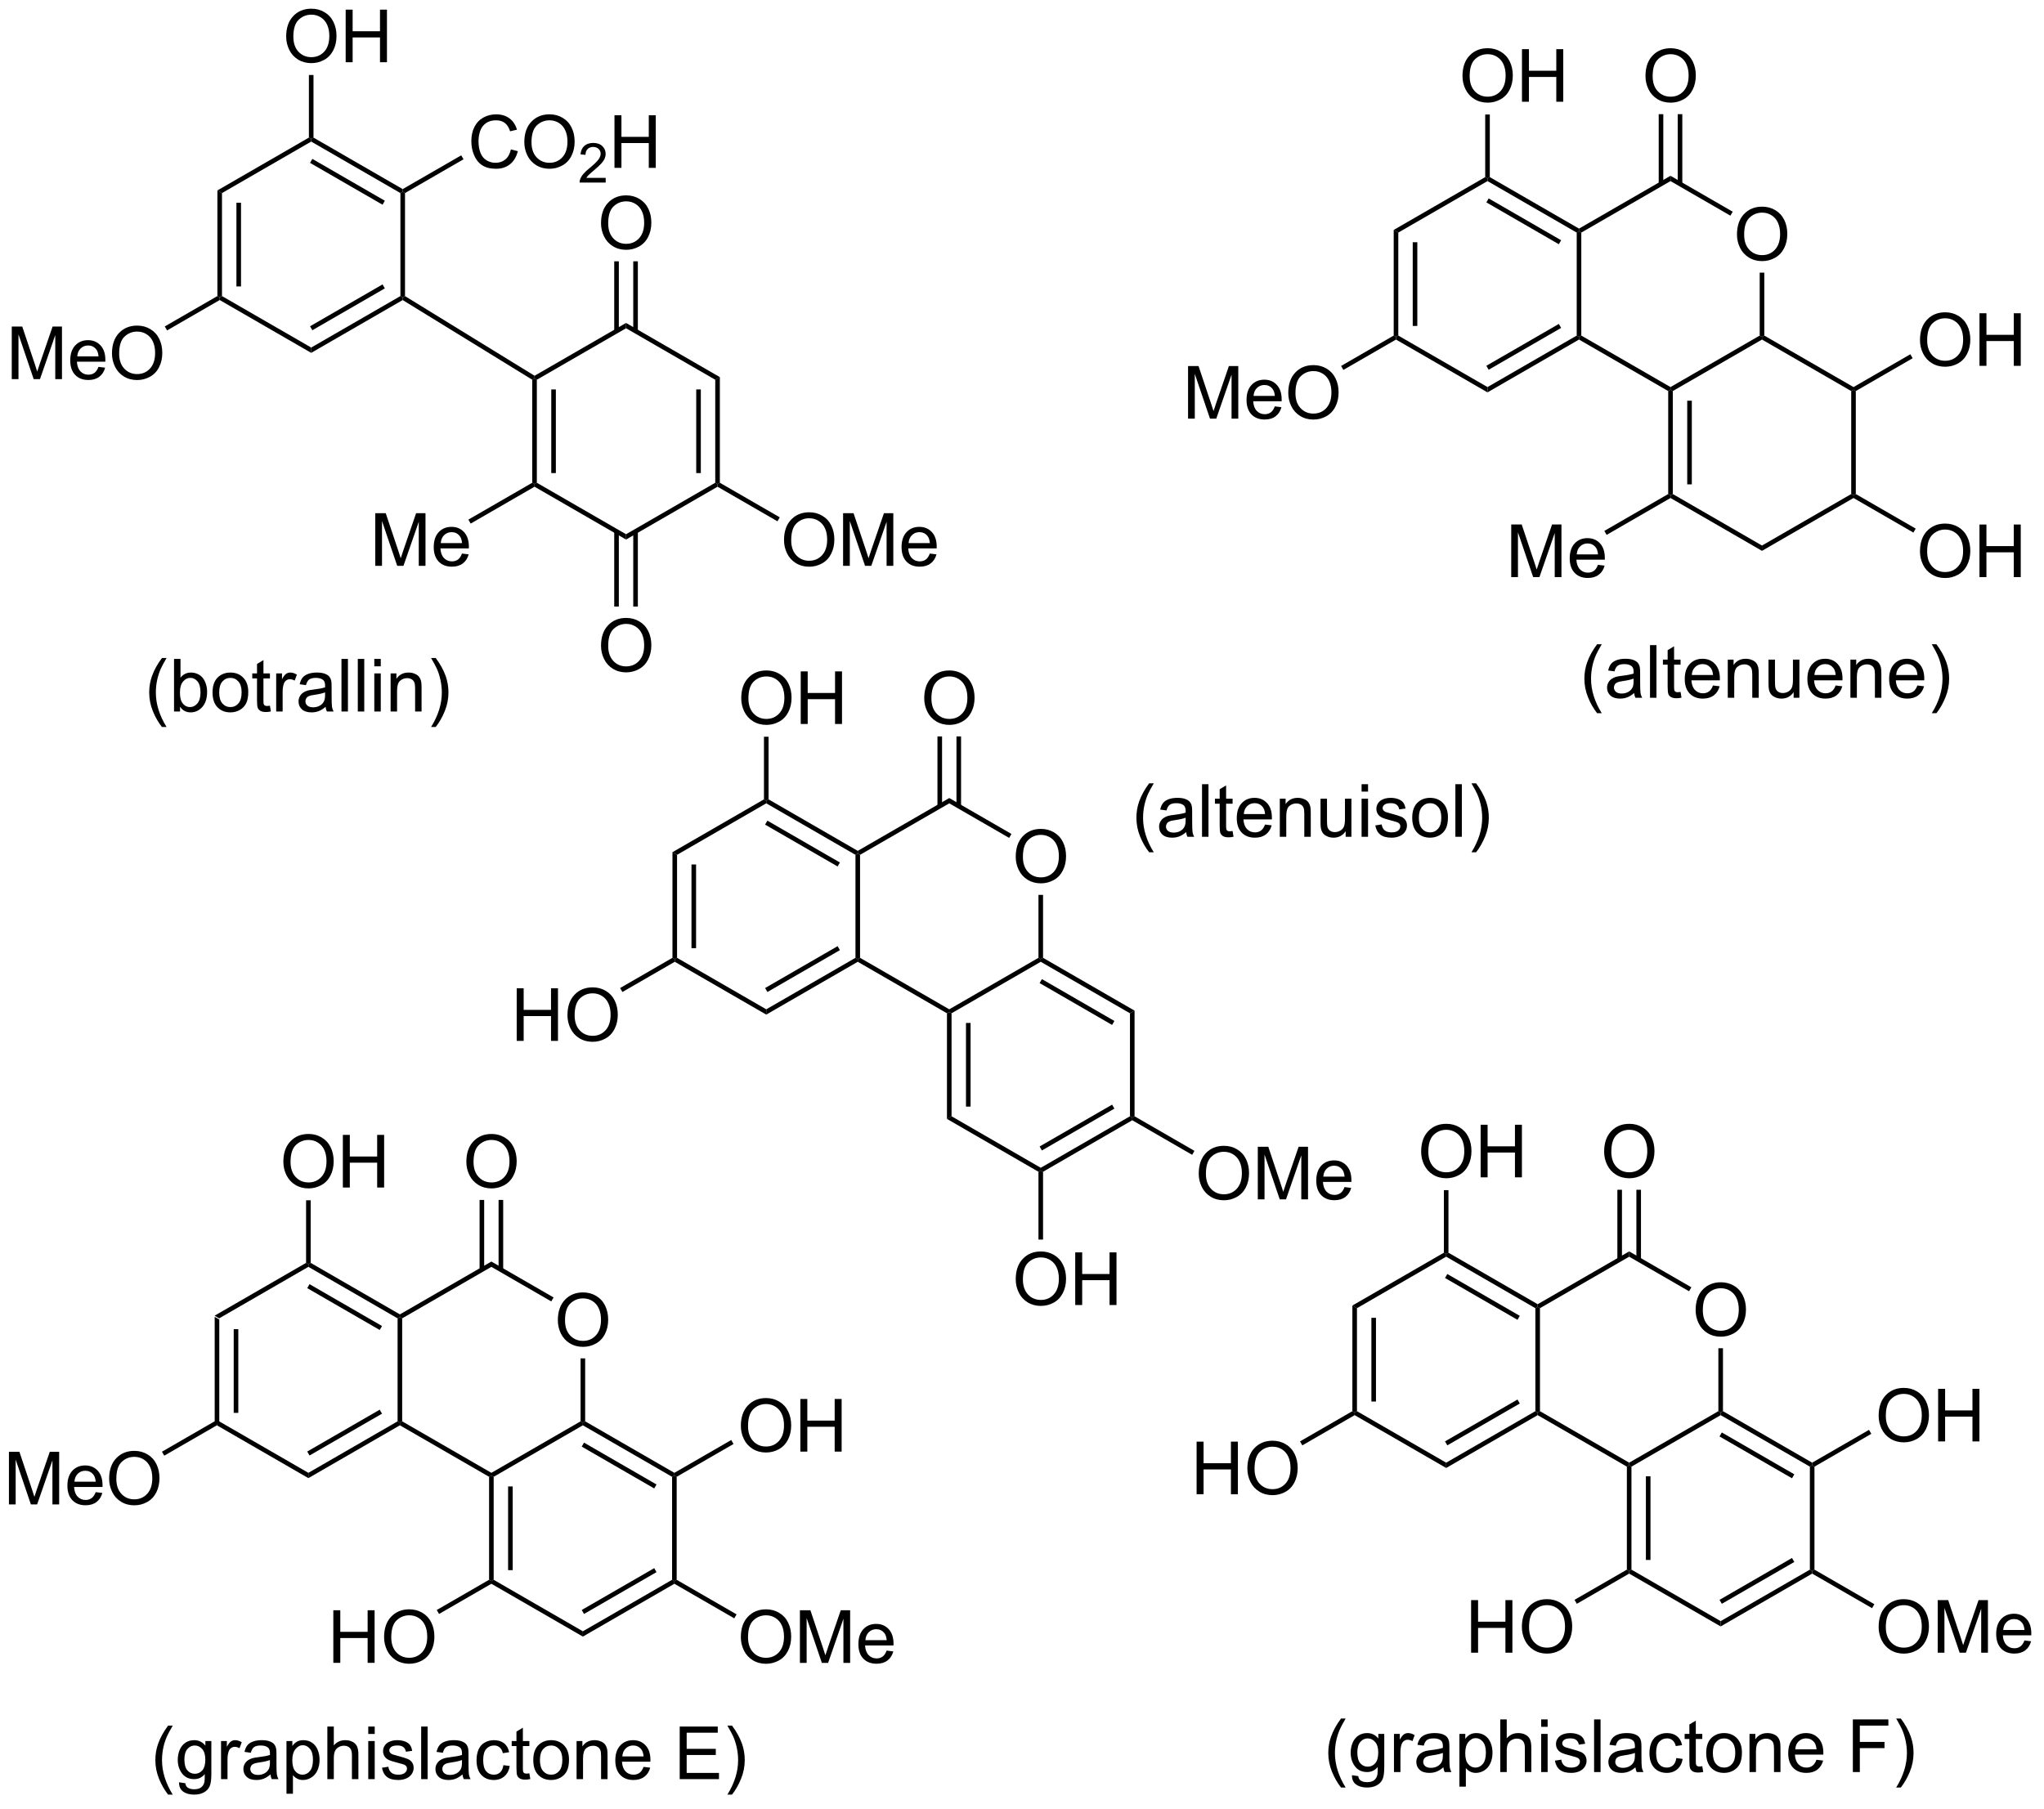 <?xml version="1.0" encoding="UTF-8"?>
<!DOCTYPE svg PUBLIC '-//W3C//DTD SVG 1.0//EN'
          'http://www.w3.org/TR/2001/REC-SVG-20010904/DTD/svg10.dtd'>
<svg stroke-dasharray="none" shape-rendering="auto" xmlns="http://www.w3.org/2000/svg" font-family="'Dialog'" text-rendering="auto" width="305" fill-opacity="1" color-interpolation="auto" color-rendering="auto" preserveAspectRatio="xMidYMid meet" font-size="12px" viewBox="0 0 305 270" fill="black" xmlns:xlink="http://www.w3.org/1999/xlink" stroke="black" image-rendering="auto" stroke-miterlimit="10" stroke-linecap="square" stroke-linejoin="miter" font-style="normal" stroke-width="1" height="270" stroke-dashoffset="0" font-weight="normal" stroke-opacity="1"
><!--Generated by the Batik Graphics2D SVG Generator--><defs id="genericDefs"
  /><g
  ><defs id="defs1"
    ><clipPath clipPathUnits="userSpaceOnUse" id="clipPath1"
      ><path d="M2.241 1.611 L230.648 1.611 L230.648 203.585 L2.241 203.585 L2.241 1.611 Z"
      /></clipPath
      ><clipPath clipPathUnits="userSpaceOnUse" id="clipPath2"
      ><path d="M0.579 76.594 L0.579 272.952 L222.635 272.952 L222.635 76.594 Z"
      /></clipPath
    ></defs
    ><g transform="scale(1.333,1.333) translate(-2.241,-1.611) matrix(1.029,0,0,1.029,1.646,-77.173)"
    ><path d="M23.933 219.845 L24.433 220.134 L24.433 231.345 L24.183 231.489 L23.933 231.345 ZM26.003 221.184 L26.003 230.294 L26.503 230.294 L26.503 221.184 Z" stroke="none" clip-path="url(#clipPath2)"
    /></g
    ><g transform="matrix(1.371,0,0,1.371,-0.793,-105.046)"
    ><path d="M24.183 231.778 L24.183 231.489 L24.433 231.345 L34.142 236.951 L34.142 237.528 Z" stroke="none" clip-path="url(#clipPath2)"
    /></g
    ><g transform="matrix(1.371,0,0,1.371,-0.793,-105.046)"
    ><path d="M34.142 237.528 L34.142 236.951 L43.851 231.345 L44.101 231.489 L44.101 231.778 ZM34.267 235.065 L42.156 230.511 L41.906 230.078 L34.017 234.632 Z" stroke="none" clip-path="url(#clipPath2)"
    /></g
    ><g transform="matrix(1.371,0,0,1.371,-0.793,-105.046)"
    ><path d="M44.351 231.345 L44.101 231.489 L43.851 231.345 L43.851 220.134 L44.101 219.989 L44.351 220.134 Z" stroke="none" clip-path="url(#clipPath2)"
    /></g
    ><g transform="matrix(1.371,0,0,1.371,-0.793,-105.046)"
    ><path d="M44.101 219.701 L44.101 219.989 L43.851 220.134 L34.142 214.528 L34.142 214.239 L34.392 214.095 ZM42.156 220.968 L34.267 216.413 L34.017 216.846 L41.906 221.401 Z" stroke="none" clip-path="url(#clipPath2)"
    /></g
    ><g transform="matrix(1.371,0,0,1.371,-0.793,-105.046)"
    ><path d="M33.892 214.095 L34.142 214.239 L34.142 214.528 L24.433 220.134 L23.933 219.845 Z" stroke="none" clip-path="url(#clipPath2)"
    /></g
    ><g transform="matrix(1.371,0,0,1.371,-0.793,-105.046)"
    ><path d="M44.351 220.134 L44.101 219.989 L44.101 219.701 L54.059 213.951 L54.059 214.529 Z" stroke="none" clip-path="url(#clipPath2)"
    /></g
    ><g transform="matrix(1.371,0,0,1.371,-0.793,-105.046)"
    ><path d="M61.294 220.35 Q61.294 218.923 62.06 218.118 Q62.825 217.311 64.036 217.311 Q64.828 217.311 65.463 217.691 Q66.102 218.069 66.435 218.746 Q66.771 219.423 66.771 220.282 Q66.771 221.155 66.419 221.842 Q66.068 222.53 65.422 222.884 Q64.779 223.238 64.031 223.238 Q63.224 223.238 62.586 222.847 Q61.95 222.454 61.622 221.78 Q61.294 221.103 61.294 220.35 ZM62.075 220.361 Q62.075 221.397 62.63 221.993 Q63.188 222.587 64.029 222.587 Q64.883 222.587 65.435 221.986 Q65.99 221.384 65.99 220.28 Q65.99 219.579 65.753 219.059 Q65.516 218.538 65.06 218.251 Q64.607 217.962 64.039 217.962 Q63.234 217.962 62.654 218.517 Q62.075 219.069 62.075 220.361 Z" stroke="none" clip-path="url(#clipPath2)"
    /></g
    ><g transform="matrix(1.371,0,0,1.371,-0.793,-105.046)"
    ><path d="M54.059 214.529 L54.059 213.951 L60.829 217.859 L60.579 218.292 Z" stroke="none" clip-path="url(#clipPath2)"
    /></g
    ><g transform="matrix(1.371,0,0,1.371,-0.793,-105.046)"
    ><path d="M51.336 203.102 Q51.336 201.675 52.102 200.87 Q52.867 200.063 54.078 200.063 Q54.87 200.063 55.505 200.443 Q56.143 200.821 56.477 201.498 Q56.813 202.175 56.813 203.035 Q56.813 203.907 56.461 204.594 Q56.11 205.282 55.464 205.636 Q54.821 205.99 54.073 205.99 Q53.266 205.99 52.628 205.6 Q51.992 205.206 51.664 204.532 Q51.336 203.855 51.336 203.102 ZM52.117 203.113 Q52.117 204.149 52.672 204.745 Q53.229 205.339 54.071 205.339 Q54.925 205.339 55.477 204.738 Q56.031 204.136 56.031 203.032 Q56.031 202.331 55.794 201.811 Q55.557 201.29 55.102 201.003 Q54.649 200.714 54.081 200.714 Q53.276 200.714 52.696 201.269 Q52.117 201.821 52.117 203.113 Z" stroke="none" clip-path="url(#clipPath2)"
    /></g
    ><g transform="matrix(1.371,0,0,1.371,-0.793,-105.046)"
    ><path d="M55.344 214.837 L55.344 207.244 L54.844 207.244 L54.844 214.837 ZM53.275 214.837 L53.275 207.244 L52.775 207.244 L52.775 214.837 Z" stroke="none" clip-path="url(#clipPath2)"
    /></g
    ><g transform="matrix(1.371,0,0,1.371,-0.793,-105.046)"
    ><path d="M44.101 231.778 L44.101 231.489 L44.351 231.345 L54.059 236.95 L54.059 237.239 L53.809 237.383 Z" stroke="none" clip-path="url(#clipPath2)"
    /></g
    ><g transform="matrix(1.371,0,0,1.371,-0.793,-105.046)"
    ><path d="M53.809 237.383 L54.059 237.239 L54.309 237.383 L54.309 248.594 L54.059 248.739 L53.809 248.594 ZM55.879 238.434 L55.879 247.544 L56.379 247.544 L56.379 238.434 Z" stroke="none" clip-path="url(#clipPath2)"
    /></g
    ><g transform="matrix(1.371,0,0,1.371,-0.793,-105.046)"
    ><path d="M63.767 224.492 L64.267 224.492 L64.267 231.345 L64.017 231.489 L63.767 231.345 Z" stroke="none" clip-path="url(#clipPath2)"
    /></g
    ><g transform="matrix(1.371,0,0,1.371,-0.793,-105.046)"
    ><path d="M64.017 231.778 L64.017 231.489 L64.267 231.345 L73.977 236.951 L73.977 237.239 L73.727 237.384 ZM63.892 234.096 L71.782 238.651 L72.032 238.218 L64.142 233.663 Z" stroke="none" clip-path="url(#clipPath2)"
    /></g
    ><g transform="matrix(1.371,0,0,1.371,-0.793,-105.046)"
    ><path d="M73.727 237.384 L73.977 237.239 L74.227 237.384 L74.227 248.595 L73.977 248.739 L73.727 248.595 Z" stroke="none" clip-path="url(#clipPath2)"
    /></g
    ><g transform="matrix(1.371,0,0,1.371,-0.793,-105.046)"
    ><path d="M73.727 248.595 L73.977 248.739 L73.977 249.028 L64.017 254.778 L64.017 254.201 ZM71.782 247.328 L63.893 251.882 L64.143 252.315 L72.032 247.761 Z" stroke="none" clip-path="url(#clipPath2)"
    /></g
    ><g transform="matrix(1.371,0,0,1.371,-0.793,-105.046)"
    ><path d="M31.419 203.101 Q31.419 201.674 32.184 200.87 Q32.95 200.062 34.161 200.062 Q34.953 200.062 35.588 200.443 Q36.226 200.82 36.559 201.497 Q36.895 202.174 36.895 203.034 Q36.895 203.906 36.544 204.594 Q36.192 205.281 35.546 205.635 Q34.903 205.989 34.156 205.989 Q33.348 205.989 32.71 205.599 Q32.075 205.206 31.747 204.531 Q31.419 203.854 31.419 203.101 ZM32.2 203.112 Q32.2 204.148 32.755 204.745 Q33.312 205.339 34.153 205.339 Q35.007 205.339 35.559 204.737 Q36.114 204.135 36.114 203.031 Q36.114 202.331 35.877 201.81 Q35.64 201.289 35.184 201.003 Q34.731 200.714 34.163 200.714 Q33.359 200.714 32.778 201.268 Q32.2 201.82 32.2 203.112 ZM37.894 205.891 L37.894 200.164 L38.652 200.164 L38.652 202.516 L41.628 202.516 L41.628 200.164 L42.386 200.164 L42.386 205.891 L41.628 205.891 L41.628 203.19 L38.652 203.19 L38.652 205.891 L37.894 205.891 Z" stroke="none" clip-path="url(#clipPath2)"
    /></g
    ><g transform="matrix(1.371,0,0,1.371,-0.793,-105.046)"
    ><path d="M34.392 214.095 L34.142 214.239 L33.892 214.095 L33.892 207.281 L34.392 207.281 Z" stroke="none" clip-path="url(#clipPath2)"
    /></g
    ><g transform="matrix(1.371,0,0,1.371,-0.793,-105.046)"
    ><path d="M1.551 240.388 L1.551 234.662 L2.691 234.662 L4.048 238.717 Q4.236 239.282 4.322 239.563 Q4.418 239.25 4.626 238.646 L5.996 234.662 L7.017 234.662 L7.017 240.388 L6.285 240.388 L6.285 235.594 L4.621 240.388 L3.939 240.388 L2.283 235.513 L2.283 240.388 L1.551 240.388 ZM10.988 239.053 L11.715 239.141 Q11.543 239.779 11.077 240.131 Q10.613 240.482 9.892 240.482 Q8.98 240.482 8.447 239.922 Q7.915 239.36 7.915 238.349 Q7.915 237.303 8.454 236.724 Q8.993 236.146 9.853 236.146 Q10.684 236.146 11.21 236.714 Q11.738 237.279 11.738 238.305 Q11.738 238.368 11.736 238.493 L8.642 238.493 Q8.681 239.178 9.027 239.542 Q9.376 239.904 9.895 239.904 Q10.283 239.904 10.556 239.701 Q10.829 239.498 10.988 239.053 ZM8.681 237.915 L10.996 237.915 Q10.949 237.391 10.73 237.131 Q10.395 236.724 9.861 236.724 Q9.376 236.724 9.046 237.05 Q8.715 237.373 8.681 237.915 ZM12.458 237.599 Q12.458 236.172 13.224 235.368 Q13.99 234.56 15.2 234.56 Q15.992 234.56 16.628 234.941 Q17.266 235.318 17.599 235.995 Q17.935 236.672 17.935 237.532 Q17.935 238.404 17.583 239.092 Q17.232 239.779 16.586 240.133 Q15.943 240.488 15.195 240.488 Q14.388 240.488 13.75 240.097 Q13.115 239.704 12.786 239.029 Q12.458 238.352 12.458 237.599 ZM13.24 237.61 Q13.24 238.646 13.794 239.243 Q14.351 239.836 15.193 239.836 Q16.047 239.836 16.599 239.235 Q17.154 238.633 17.154 237.529 Q17.154 236.829 16.917 236.308 Q16.68 235.787 16.224 235.5 Q15.771 235.211 15.203 235.211 Q14.398 235.211 13.818 235.766 Q13.24 236.318 13.24 237.61 Z" stroke="none" clip-path="url(#clipPath2)"
    /></g
    ><g transform="matrix(1.371,0,0,1.371,-0.793,-105.046)"
    ><path d="M23.933 231.345 L24.183 231.489 L24.183 231.778 L18.456 235.084 L18.206 234.651 Z" stroke="none" clip-path="url(#clipPath2)"
    /></g
    ><g transform="matrix(1.371,0,0,1.371,-0.793,-105.046)"
    ><path d="M54.059 249.027 L54.059 248.739 L54.309 248.594 L64.017 254.201 L64.017 254.778 Z" stroke="none" clip-path="url(#clipPath2)"
    /></g
    ><g transform="matrix(1.371,0,0,1.371,-0.793,-105.046)"
    ><path d="M63.767 231.345 L64.017 231.489 L64.017 231.778 L54.309 237.383 L54.059 237.239 L54.059 236.95 Z" stroke="none" clip-path="url(#clipPath2)"
    /></g
    ><g transform="matrix(1.371,0,0,1.371,-0.793,-105.046)"
    ><path d="M81.212 254.849 Q81.212 253.422 81.977 252.618 Q82.743 251.81 83.954 251.81 Q84.746 251.81 85.381 252.191 Q86.019 252.568 86.352 253.245 Q86.688 253.922 86.688 254.782 Q86.688 255.654 86.337 256.342 Q85.985 257.029 85.339 257.383 Q84.696 257.738 83.949 257.738 Q83.141 257.738 82.503 257.347 Q81.868 256.954 81.54 256.279 Q81.212 255.602 81.212 254.849 ZM81.993 254.86 Q81.993 255.896 82.548 256.493 Q83.105 257.086 83.946 257.086 Q84.8 257.086 85.352 256.485 Q85.907 255.883 85.907 254.779 Q85.907 254.079 85.67 253.558 Q85.433 253.037 84.977 252.75 Q84.524 252.461 83.956 252.461 Q83.152 252.461 82.571 253.016 Q81.993 253.568 81.993 254.86 ZM87.64 257.639 L87.64 251.912 L88.781 251.912 L90.137 255.967 Q90.325 256.532 90.411 256.813 Q90.507 256.5 90.716 255.896 L92.085 251.912 L93.106 251.912 L93.106 257.639 L92.374 257.639 L92.374 252.844 L90.71 257.639 L90.028 257.639 L88.372 252.763 L88.372 257.639 L87.64 257.639 ZM97.078 256.303 L97.804 256.391 Q97.632 257.029 97.166 257.381 Q96.703 257.732 95.981 257.732 Q95.07 257.732 94.536 257.172 Q94.005 256.61 94.005 255.599 Q94.005 254.553 94.544 253.974 Q95.083 253.396 95.942 253.396 Q96.773 253.396 97.299 253.964 Q97.828 254.529 97.828 255.555 Q97.828 255.618 97.825 255.743 L94.731 255.743 Q94.77 256.428 95.117 256.792 Q95.466 257.154 95.984 257.154 Q96.372 257.154 96.645 256.951 Q96.919 256.748 97.078 256.303 ZM94.77 255.165 L97.085 255.165 Q97.038 254.641 96.82 254.381 Q96.484 253.974 95.95 253.974 Q95.466 253.974 95.135 254.3 Q94.804 254.623 94.77 255.165 Z" stroke="none" clip-path="url(#clipPath2)"
    /></g
    ><g transform="matrix(1.371,0,0,1.371,-0.793,-105.046)"
    ><path d="M73.977 249.028 L73.977 248.739 L74.227 248.595 L80.746 252.359 L80.496 252.792 Z" stroke="none" clip-path="url(#clipPath2)"
    /></g
    ><g transform="matrix(1.371,0,0,1.371,-0.793,-105.046)"
    ><path d="M36.857 257.637 L36.857 251.911 L37.615 251.911 L37.615 254.262 L40.591 254.262 L40.591 251.911 L41.349 251.911 L41.349 257.637 L40.591 257.637 L40.591 254.937 L37.615 254.937 L37.615 257.637 L36.857 257.637 ZM42.382 254.848 Q42.382 253.421 43.147 252.617 Q43.913 251.809 45.124 251.809 Q45.915 251.809 46.551 252.189 Q47.189 252.567 47.522 253.244 Q47.858 253.921 47.858 254.78 Q47.858 255.653 47.507 256.34 Q47.155 257.028 46.509 257.382 Q45.866 257.736 45.118 257.736 Q44.311 257.736 43.673 257.346 Q43.038 256.952 42.71 256.278 Q42.382 255.601 42.382 254.848 ZM43.163 254.859 Q43.163 255.895 43.718 256.491 Q44.275 257.085 45.116 257.085 Q45.97 257.085 46.522 256.484 Q47.077 255.882 47.077 254.778 Q47.077 254.077 46.84 253.557 Q46.603 253.036 46.147 252.749 Q45.694 252.46 45.126 252.46 Q44.322 252.46 43.741 253.015 Q43.163 253.567 43.163 254.859 Z" stroke="none" clip-path="url(#clipPath2)"
    /></g
    ><g transform="matrix(1.371,0,0,1.371,-0.793,-105.046)"
    ><path d="M53.809 248.594 L54.059 248.739 L54.059 249.027 L48.363 252.316 L48.113 251.883 Z" stroke="none" clip-path="url(#clipPath2)"
    /></g
    ><g transform="matrix(1.371,0,0,1.371,-0.793,-105.046)"
    ><path d="M81.213 231.85 Q81.213 230.423 81.978 229.618 Q82.744 228.811 83.955 228.811 Q84.747 228.811 85.382 229.191 Q86.02 229.569 86.353 230.246 Q86.689 230.923 86.689 231.782 Q86.689 232.655 86.338 233.342 Q85.986 234.03 85.34 234.384 Q84.697 234.738 83.95 234.738 Q83.142 234.738 82.504 234.347 Q81.869 233.954 81.541 233.28 Q81.213 232.603 81.213 231.85 ZM81.994 231.861 Q81.994 232.897 82.549 233.493 Q83.106 234.087 83.947 234.087 Q84.801 234.087 85.353 233.486 Q85.908 232.884 85.908 231.78 Q85.908 231.079 85.671 230.559 Q85.434 230.038 84.978 229.751 Q84.525 229.462 83.958 229.462 Q83.153 229.462 82.572 230.017 Q81.994 230.569 81.994 231.861 ZM87.688 234.639 L87.688 228.913 L88.446 228.913 L88.446 231.264 L91.422 231.264 L91.422 228.913 L92.18 228.913 L92.18 234.639 L91.422 234.639 L91.422 231.939 L88.446 231.939 L88.446 234.639 L87.688 234.639 Z" stroke="none" clip-path="url(#clipPath2)"
    /></g
    ><g transform="matrix(1.371,0,0,1.371,-0.793,-105.046)"
    ><path d="M74.227 237.384 L73.977 237.239 L73.977 236.951 L80.164 233.378 L80.414 233.811 Z" stroke="none" clip-path="url(#clipPath2)"
    /></g
    ><g transform="matrix(1.371,0,0,1.371,-0.793,-105.046)"
    ><path d="M18.875 271.98 Q18.292 271.245 17.888 270.261 Q17.487 269.274 17.487 268.219 Q17.487 267.29 17.789 266.438 Q18.141 265.451 18.875 264.469 L19.378 264.469 Q18.906 265.282 18.753 265.631 Q18.516 266.17 18.378 266.756 Q18.211 267.485 18.211 268.225 Q18.211 270.102 19.378 271.98 L18.875 271.98 ZM20.065 270.639 L20.75 270.74 Q20.792 271.058 20.987 271.201 Q21.25 271.397 21.703 271.397 Q22.19 271.397 22.456 271.201 Q22.721 271.006 22.815 270.654 Q22.87 270.441 22.867 269.751 Q22.406 270.295 21.719 270.295 Q20.862 270.295 20.393 269.678 Q19.925 269.061 19.925 268.196 Q19.925 267.602 20.138 267.102 Q20.354 266.6 20.763 266.326 Q21.172 266.053 21.721 266.053 Q22.456 266.053 22.932 266.647 L22.932 266.147 L23.581 266.147 L23.581 269.733 Q23.581 270.701 23.383 271.105 Q23.188 271.511 22.758 271.745 Q22.331 271.98 21.706 271.98 Q20.964 271.98 20.505 271.644 Q20.05 271.311 20.065 270.639 ZM20.648 268.147 Q20.648 268.962 20.971 269.337 Q21.297 269.712 21.784 269.712 Q22.268 269.712 22.596 269.339 Q22.925 268.967 22.925 268.17 Q22.925 267.407 22.586 267.022 Q22.25 266.634 21.773 266.634 Q21.305 266.634 20.977 267.016 Q20.648 267.397 20.648 268.147 ZM24.637 270.295 L24.637 266.147 L25.27 266.147 L25.27 266.774 Q25.512 266.334 25.715 266.193 Q25.921 266.053 26.168 266.053 Q26.522 266.053 26.889 266.279 L26.647 266.93 Q26.389 266.779 26.132 266.779 Q25.902 266.779 25.718 266.917 Q25.535 267.055 25.457 267.303 Q25.34 267.678 25.34 268.123 L25.34 270.295 L24.637 270.295 ZM30.014 269.782 Q29.624 270.115 29.262 270.253 Q28.902 270.389 28.488 270.389 Q27.803 270.389 27.436 270.055 Q27.069 269.719 27.069 269.201 Q27.069 268.897 27.207 268.644 Q27.348 268.391 27.572 268.24 Q27.796 268.087 28.077 268.009 Q28.285 267.954 28.702 267.904 Q29.553 267.803 29.957 267.662 Q29.96 267.516 29.96 267.477 Q29.96 267.048 29.762 266.873 Q29.491 266.634 28.96 266.634 Q28.465 266.634 28.228 266.808 Q27.991 266.983 27.879 267.423 L27.192 267.329 Q27.285 266.889 27.499 266.618 Q27.715 266.344 28.121 266.199 Q28.527 266.053 29.061 266.053 Q29.593 266.053 29.923 266.178 Q30.257 266.303 30.413 266.493 Q30.569 266.68 30.632 266.969 Q30.668 267.149 30.668 267.618 L30.668 268.555 Q30.668 269.537 30.712 269.798 Q30.757 270.055 30.889 270.295 L30.155 270.295 Q30.046 270.076 30.014 269.782 ZM29.957 268.212 Q29.574 268.368 28.809 268.477 Q28.374 268.54 28.194 268.618 Q28.014 268.696 27.916 268.847 Q27.819 268.998 27.819 269.18 Q27.819 269.462 28.033 269.649 Q28.246 269.837 28.655 269.837 Q29.061 269.837 29.376 269.66 Q29.694 269.483 29.843 269.173 Q29.957 268.936 29.957 268.469 L29.957 268.212 ZM31.758 271.886 L31.758 266.147 L32.398 266.147 L32.398 266.686 Q32.625 266.368 32.909 266.212 Q33.195 266.053 33.602 266.053 Q34.133 266.053 34.539 266.326 Q34.945 266.6 35.151 267.097 Q35.359 267.594 35.359 268.188 Q35.359 268.826 35.13 269.337 Q34.901 269.844 34.466 270.118 Q34.031 270.389 33.55 270.389 Q33.198 270.389 32.919 270.24 Q32.641 270.092 32.461 269.865 L32.461 271.886 L31.758 271.886 ZM32.393 268.243 Q32.393 269.045 32.716 269.428 Q33.042 269.811 33.503 269.811 Q33.971 269.811 34.305 269.415 Q34.641 269.016 34.641 268.186 Q34.641 267.391 34.313 266.998 Q33.987 266.602 33.534 266.602 Q33.086 266.602 32.74 267.024 Q32.393 267.443 32.393 268.243 ZM36.207 270.295 L36.207 264.568 L36.91 264.568 L36.91 266.623 Q37.402 266.053 38.152 266.053 Q38.613 266.053 38.952 266.235 Q39.293 266.415 39.439 266.735 Q39.585 267.055 39.585 267.665 L39.585 270.295 L38.882 270.295 L38.882 267.665 Q38.882 267.139 38.652 266.899 Q38.426 266.657 38.007 266.657 Q37.694 266.657 37.418 266.821 Q37.145 266.983 37.027 267.261 Q36.91 267.537 36.91 268.024 L36.91 270.295 L36.207 270.295 ZM40.659 265.376 L40.659 264.568 L41.362 264.568 L41.362 265.376 L40.659 265.376 ZM40.659 270.295 L40.659 266.147 L41.362 266.147 L41.362 270.295 L40.659 270.295 ZM42.152 269.055 L42.848 268.946 Q42.905 269.365 43.173 269.589 Q43.441 269.811 43.921 269.811 Q44.405 269.811 44.639 269.613 Q44.874 269.415 44.874 269.149 Q44.874 268.912 44.668 268.774 Q44.522 268.68 43.949 268.537 Q43.176 268.342 42.876 268.199 Q42.577 268.055 42.423 267.805 Q42.27 267.553 42.27 267.248 Q42.27 266.969 42.395 266.735 Q42.522 266.498 42.741 266.342 Q42.905 266.219 43.189 266.136 Q43.473 266.053 43.796 266.053 Q44.285 266.053 44.652 266.193 Q45.022 266.334 45.197 266.574 Q45.374 266.813 45.441 267.217 L44.754 267.311 Q44.707 266.99 44.481 266.811 Q44.257 266.631 43.848 266.631 Q43.363 266.631 43.155 266.792 Q42.949 266.951 42.949 267.165 Q42.949 267.303 43.035 267.412 Q43.121 267.524 43.303 267.6 Q43.41 267.639 43.926 267.779 Q44.671 267.977 44.965 268.105 Q45.262 268.233 45.428 268.475 Q45.598 268.717 45.598 269.076 Q45.598 269.428 45.392 269.738 Q45.186 270.048 44.798 270.219 Q44.413 270.389 43.926 270.389 Q43.116 270.389 42.691 270.053 Q42.27 269.717 42.152 269.055 ZM46.418 270.295 L46.418 264.568 L47.121 264.568 L47.121 270.295 L46.418 270.295 ZM50.917 269.782 Q50.526 270.115 50.164 270.253 Q49.805 270.389 49.391 270.389 Q48.706 270.389 48.339 270.055 Q47.971 269.719 47.971 269.201 Q47.971 268.897 48.109 268.644 Q48.25 268.391 48.474 268.24 Q48.698 268.087 48.979 268.009 Q49.188 267.954 49.604 267.904 Q50.456 267.803 50.859 267.662 Q50.862 267.516 50.862 267.477 Q50.862 267.048 50.664 266.873 Q50.393 266.634 49.862 266.634 Q49.367 266.634 49.13 266.808 Q48.893 266.983 48.781 267.423 L48.094 267.329 Q48.188 266.889 48.401 266.618 Q48.617 266.344 49.023 266.199 Q49.43 266.053 49.964 266.053 Q50.495 266.053 50.826 266.178 Q51.159 266.303 51.315 266.493 Q51.471 266.68 51.534 266.969 Q51.57 267.149 51.57 267.618 L51.57 268.555 Q51.57 269.537 51.615 269.798 Q51.659 270.055 51.792 270.295 L51.057 270.295 Q50.948 270.076 50.917 269.782 ZM50.859 268.212 Q50.477 268.368 49.711 268.477 Q49.276 268.54 49.096 268.618 Q48.917 268.696 48.818 268.847 Q48.721 268.998 48.721 269.18 Q48.721 269.462 48.935 269.649 Q49.148 269.837 49.557 269.837 Q49.964 269.837 50.279 269.66 Q50.596 269.483 50.745 269.173 Q50.859 268.936 50.859 268.469 L50.859 268.212 ZM55.366 268.774 L56.059 268.865 Q55.944 269.579 55.478 269.985 Q55.012 270.389 54.332 270.389 Q53.481 270.389 52.962 269.832 Q52.444 269.274 52.444 268.235 Q52.444 267.563 52.666 267.061 Q52.889 266.555 53.345 266.305 Q53.801 266.053 54.335 266.053 Q55.012 266.053 55.441 266.394 Q55.871 266.735 55.991 267.365 L55.309 267.469 Q55.21 267.053 54.962 266.842 Q54.715 266.631 54.363 266.631 Q53.832 266.631 53.499 267.011 Q53.168 267.391 53.168 268.217 Q53.168 269.053 53.488 269.433 Q53.809 269.811 54.324 269.811 Q54.738 269.811 55.014 269.558 Q55.293 269.303 55.366 268.774 ZM58.194 269.665 L58.296 270.287 Q57.999 270.35 57.764 270.35 Q57.382 270.35 57.171 270.23 Q56.96 270.108 56.874 269.91 Q56.788 269.712 56.788 269.079 L56.788 266.693 L56.272 266.693 L56.272 266.147 L56.788 266.147 L56.788 265.118 L57.488 264.696 L57.488 266.147 L58.194 266.147 L58.194 266.693 L57.488 266.693 L57.488 269.118 Q57.488 269.42 57.525 269.506 Q57.561 269.592 57.645 269.644 Q57.731 269.693 57.887 269.693 Q58.004 269.693 58.194 269.665 ZM58.62 268.219 Q58.62 267.068 59.261 266.514 Q59.797 266.053 60.565 266.053 Q61.422 266.053 61.964 266.613 Q62.508 267.173 62.508 268.162 Q62.508 268.962 62.266 269.423 Q62.026 269.881 61.568 270.136 Q61.109 270.389 60.565 270.389 Q59.695 270.389 59.156 269.832 Q58.62 269.272 58.62 268.219 ZM59.344 268.219 Q59.344 269.016 59.69 269.415 Q60.039 269.811 60.565 269.811 Q61.089 269.811 61.435 269.412 Q61.784 269.014 61.784 268.196 Q61.784 267.428 61.435 267.032 Q61.086 266.634 60.565 266.634 Q60.039 266.634 59.69 267.029 Q59.344 267.423 59.344 268.219 ZM63.332 270.295 L63.332 266.147 L63.965 266.147 L63.965 266.735 Q64.421 266.053 65.285 266.053 Q65.66 266.053 65.973 266.188 Q66.288 266.321 66.444 266.54 Q66.6 266.759 66.663 267.061 Q66.702 267.256 66.702 267.743 L66.702 270.295 L65.999 270.295 L65.999 267.772 Q65.999 267.342 65.915 267.128 Q65.835 266.915 65.626 266.79 Q65.418 266.662 65.137 266.662 Q64.686 266.662 64.361 266.949 Q64.035 267.233 64.035 268.029 L64.035 270.295 L63.332 270.295 ZM70.62 268.959 L71.347 269.048 Q71.175 269.686 70.708 270.037 Q70.245 270.389 69.523 270.389 Q68.612 270.389 68.078 269.829 Q67.547 269.266 67.547 268.256 Q67.547 267.209 68.086 266.631 Q68.625 266.053 69.484 266.053 Q70.315 266.053 70.841 266.62 Q71.37 267.186 71.37 268.212 Q71.37 268.274 71.367 268.399 L68.273 268.399 Q68.313 269.084 68.659 269.449 Q69.008 269.811 69.526 269.811 Q69.914 269.811 70.188 269.608 Q70.461 269.404 70.62 268.959 ZM68.313 267.821 L70.628 267.821 Q70.581 267.298 70.362 267.037 Q70.026 266.631 69.492 266.631 Q69.008 266.631 68.677 266.957 Q68.347 267.279 68.313 267.821 ZM74.557 270.295 L74.557 264.568 L78.698 264.568 L78.698 265.243 L75.315 265.243 L75.315 266.998 L78.484 266.998 L78.484 267.67 L75.315 267.67 L75.315 269.618 L78.831 269.618 L78.831 270.295 L74.557 270.295 ZM80.25 271.98 L79.745 271.98 Q80.914 270.102 80.914 268.225 Q80.914 267.49 80.745 266.766 Q80.612 266.18 80.375 265.641 Q80.222 265.29 79.745 264.469 L80.25 264.469 Q80.984 265.451 81.336 266.438 Q81.635 267.29 81.635 268.219 Q81.635 269.274 81.232 270.261 Q80.828 271.245 80.25 271.98 Z" stroke="none" clip-path="url(#clipPath2)"
    /></g
    ><g transform="matrix(1.371,0,0,1.371,-0.793,-105.046)"
    ><path d="M147.768 218.739 L148.268 219.028 L148.268 230.239 L148.018 230.384 L147.768 230.239 ZM149.838 220.079 L149.838 229.189 L150.338 229.189 L150.338 220.079 Z" stroke="none" clip-path="url(#clipPath2)"
    /></g
    ><g transform="matrix(1.371,0,0,1.371,-0.793,-105.046)"
    ><path d="M148.018 230.672 L148.018 230.384 L148.268 230.239 L157.977 235.845 L157.977 236.422 Z" stroke="none" clip-path="url(#clipPath2)"
    /></g
    ><g transform="matrix(1.371,0,0,1.371,-0.793,-105.046)"
    ><path d="M157.977 236.422 L157.977 235.845 L167.686 230.239 L167.936 230.384 L167.936 230.672 ZM158.102 233.96 L165.991 229.405 L165.741 228.972 L157.852 233.527 Z" stroke="none" clip-path="url(#clipPath2)"
    /></g
    ><g transform="matrix(1.371,0,0,1.371,-0.793,-105.046)"
    ><path d="M168.186 230.239 L167.936 230.384 L167.686 230.239 L167.686 219.028 L167.936 218.884 L168.186 219.028 Z" stroke="none" clip-path="url(#clipPath2)"
    /></g
    ><g transform="matrix(1.371,0,0,1.371,-0.793,-105.046)"
    ><path d="M167.936 218.595 L167.936 218.884 L167.686 219.028 L157.977 213.422 L157.977 213.134 L158.227 212.989 ZM165.991 219.862 L158.102 215.307 L157.852 215.74 L165.741 220.295 Z" stroke="none" clip-path="url(#clipPath2)"
    /></g
    ><g transform="matrix(1.371,0,0,1.371,-0.793,-105.046)"
    ><path d="M157.727 212.989 L157.977 213.134 L157.977 213.422 L148.268 219.028 L147.768 218.739 Z" stroke="none" clip-path="url(#clipPath2)"
    /></g
    ><g transform="matrix(1.371,0,0,1.371,-0.793,-105.046)"
    ><path d="M168.186 219.028 L167.936 218.884 L167.936 218.595 L177.894 212.846 L177.894 213.423 Z" stroke="none" clip-path="url(#clipPath2)"
    /></g
    ><g transform="matrix(1.371,0,0,1.371,-0.793,-105.046)"
    ><path d="M185.129 219.245 Q185.129 217.818 185.895 217.013 Q186.661 216.206 187.871 216.206 Q188.663 216.206 189.298 216.586 Q189.936 216.963 190.27 217.641 Q190.606 218.318 190.606 219.177 Q190.606 220.049 190.254 220.737 Q189.903 221.424 189.257 221.779 Q188.614 222.133 187.866 222.133 Q187.059 222.133 186.421 221.742 Q185.786 221.349 185.457 220.674 Q185.129 219.997 185.129 219.245 ZM185.911 219.255 Q185.911 220.292 186.465 220.888 Q187.022 221.482 187.864 221.482 Q188.718 221.482 189.27 220.88 Q189.825 220.279 189.825 219.174 Q189.825 218.474 189.588 217.953 Q189.351 217.432 188.895 217.146 Q188.442 216.857 187.874 216.857 Q187.069 216.857 186.489 217.411 Q185.911 217.963 185.911 219.255 Z" stroke="none" clip-path="url(#clipPath2)"
    /></g
    ><g transform="matrix(1.371,0,0,1.371,-0.793,-105.046)"
    ><path d="M177.894 213.423 L177.894 212.846 L184.664 216.754 L184.414 217.187 Z" stroke="none" clip-path="url(#clipPath2)"
    /></g
    ><g transform="matrix(1.371,0,0,1.371,-0.793,-105.046)"
    ><path d="M175.171 201.997 Q175.171 200.57 175.937 199.765 Q176.702 198.958 177.913 198.958 Q178.705 198.958 179.34 199.338 Q179.978 199.715 180.312 200.393 Q180.648 201.07 180.648 201.929 Q180.648 202.801 180.296 203.489 Q179.945 204.176 179.299 204.53 Q178.655 204.885 177.908 204.885 Q177.101 204.885 176.463 204.494 Q175.827 204.101 175.499 203.426 Q175.171 202.749 175.171 201.997 ZM175.952 202.007 Q175.952 203.043 176.507 203.64 Q177.064 204.234 177.905 204.234 Q178.76 204.234 179.312 203.632 Q179.866 203.03 179.866 201.926 Q179.866 201.226 179.63 200.705 Q179.393 200.184 178.937 199.898 Q178.484 199.609 177.916 199.609 Q177.111 199.609 176.53 200.163 Q175.952 200.715 175.952 202.007 Z" stroke="none" clip-path="url(#clipPath2)"
    /></g
    ><g transform="matrix(1.371,0,0,1.371,-0.793,-105.046)"
    ><path d="M179.179 213.732 L179.179 206.138 L178.679 206.138 L178.679 213.732 ZM177.11 213.732 L177.11 206.138 L176.61 206.138 L176.61 213.732 Z" stroke="none" clip-path="url(#clipPath2)"
    /></g
    ><g transform="matrix(1.371,0,0,1.371,-0.793,-105.046)"
    ><path d="M167.936 230.672 L167.936 230.384 L168.186 230.239 L177.894 235.844 L177.894 236.133 L177.644 236.277 Z" stroke="none" clip-path="url(#clipPath2)"
    /></g
    ><g transform="matrix(1.371,0,0,1.371,-0.793,-105.046)"
    ><path d="M177.644 236.277 L177.894 236.133 L178.144 236.277 L178.144 247.489 L177.894 247.633 L177.644 247.489 ZM179.714 237.328 L179.714 246.438 L180.214 246.438 L180.214 237.328 Z" stroke="none" clip-path="url(#clipPath2)"
    /></g
    ><g transform="matrix(1.371,0,0,1.371,-0.793,-105.046)"
    ><path d="M187.603 223.386 L188.103 223.386 L188.103 230.239 L187.853 230.384 L187.603 230.239 Z" stroke="none" clip-path="url(#clipPath2)"
    /></g
    ><g transform="matrix(1.371,0,0,1.371,-0.793,-105.046)"
    ><path d="M187.853 230.672 L187.853 230.384 L188.103 230.239 L197.812 235.845 L197.812 236.134 L197.562 236.278 ZM187.728 232.99 L195.617 237.545 L195.867 237.112 L187.978 232.557 Z" stroke="none" clip-path="url(#clipPath2)"
    /></g
    ><g transform="matrix(1.371,0,0,1.371,-0.793,-105.046)"
    ><path d="M197.562 236.278 L197.812 236.134 L198.062 236.278 L198.062 247.489 L197.812 247.634 L197.562 247.489 Z" stroke="none" clip-path="url(#clipPath2)"
    /></g
    ><g transform="matrix(1.371,0,0,1.371,-0.793,-105.046)"
    ><path d="M197.562 247.489 L197.812 247.634 L197.812 247.922 L187.852 253.672 L187.853 253.095 ZM195.617 246.222 L187.728 250.777 L187.978 251.21 L195.867 246.655 Z" stroke="none" clip-path="url(#clipPath2)"
    /></g
    ><g transform="matrix(1.371,0,0,1.371,-0.793,-105.046)"
    ><path d="M155.254 201.996 Q155.254 200.569 156.019 199.764 Q156.785 198.957 157.996 198.957 Q158.788 198.957 159.423 199.337 Q160.061 199.715 160.394 200.392 Q160.73 201.069 160.73 201.928 Q160.73 202.801 160.379 203.488 Q160.027 204.176 159.381 204.53 Q158.738 204.884 157.991 204.884 Q157.183 204.884 156.545 204.493 Q155.91 204.1 155.582 203.426 Q155.254 202.749 155.254 201.996 ZM156.035 202.006 Q156.035 203.043 156.59 203.639 Q157.147 204.233 157.988 204.233 Q158.842 204.233 159.394 203.631 Q159.949 203.03 159.949 201.926 Q159.949 201.225 159.712 200.704 Q159.475 200.183 159.019 199.897 Q158.566 199.608 157.999 199.608 Q157.194 199.608 156.613 200.163 Q156.035 200.715 156.035 202.006 ZM161.729 204.785 L161.729 199.058 L162.487 199.058 L162.487 201.41 L165.463 201.41 L165.463 199.058 L166.221 199.058 L166.221 204.785 L165.463 204.785 L165.463 202.084 L162.487 202.084 L162.487 204.785 L161.729 204.785 Z" stroke="none" clip-path="url(#clipPath2)"
    /></g
    ><g transform="matrix(1.371,0,0,1.371,-0.793,-105.046)"
    ><path d="M158.227 212.989 L157.977 213.134 L157.727 212.989 L157.727 206.175 L158.227 206.175 Z" stroke="none" clip-path="url(#clipPath2)"
    /></g
    ><g transform="matrix(1.371,0,0,1.371,-0.793,-105.046)"
    ><path d="M130.815 239.283 L130.815 233.556 L131.573 233.556 L131.573 235.908 L134.55 235.908 L134.55 233.556 L135.308 233.556 L135.308 239.283 L134.55 239.283 L134.55 236.583 L131.573 236.583 L131.573 239.283 L130.815 239.283 ZM136.34 236.494 Q136.34 235.067 137.106 234.262 Q137.871 233.455 139.082 233.455 Q139.874 233.455 140.51 233.835 Q141.148 234.213 141.481 234.89 Q141.817 235.567 141.817 236.426 Q141.817 237.299 141.465 237.986 Q141.114 238.674 140.468 239.028 Q139.825 239.382 139.077 239.382 Q138.27 239.382 137.632 238.991 Q136.996 238.598 136.668 237.924 Q136.34 237.247 136.34 236.494 ZM137.121 236.504 Q137.121 237.541 137.676 238.137 Q138.233 238.731 139.075 238.731 Q139.929 238.731 140.481 238.129 Q141.036 237.528 141.036 236.424 Q141.036 235.723 140.799 235.202 Q140.562 234.681 140.106 234.395 Q139.653 234.106 139.085 234.106 Q138.28 234.106 137.7 234.661 Q137.121 235.213 137.121 236.504 Z" stroke="none" clip-path="url(#clipPath2)"
    /></g
    ><g transform="matrix(1.371,0,0,1.371,-0.793,-105.046)"
    ><path d="M147.768 230.239 L148.018 230.384 L148.018 230.672 L142.321 233.961 L142.071 233.528 Z" stroke="none" clip-path="url(#clipPath2)"
    /></g
    ><g transform="matrix(1.371,0,0,1.371,-0.793,-105.046)"
    ><path d="M177.894 247.922 L177.894 247.633 L178.144 247.489 L187.853 253.095 L187.852 253.672 Z" stroke="none" clip-path="url(#clipPath2)"
    /></g
    ><g transform="matrix(1.371,0,0,1.371,-0.793,-105.046)"
    ><path d="M187.603 230.239 L187.853 230.384 L187.853 230.672 L178.144 236.277 L177.894 236.133 L177.894 235.844 Z" stroke="none" clip-path="url(#clipPath2)"
    /></g
    ><g transform="matrix(1.371,0,0,1.371,-0.793,-105.046)"
    ><path d="M205.047 253.744 Q205.047 252.317 205.812 251.512 Q206.578 250.705 207.789 250.705 Q208.581 250.705 209.216 251.085 Q209.854 251.463 210.187 252.14 Q210.523 252.817 210.523 253.676 Q210.523 254.549 210.172 255.236 Q209.82 255.924 209.174 256.278 Q208.531 256.632 207.784 256.632 Q206.976 256.632 206.338 256.241 Q205.703 255.848 205.375 255.174 Q205.047 254.496 205.047 253.744 ZM205.828 253.754 Q205.828 254.791 206.383 255.387 Q206.94 255.981 207.781 255.981 Q208.635 255.981 209.187 255.379 Q209.742 254.778 209.742 253.674 Q209.742 252.973 209.505 252.452 Q209.268 251.931 208.812 251.645 Q208.359 251.356 207.791 251.356 Q206.987 251.356 206.406 251.911 Q205.828 252.463 205.828 253.754 ZM211.475 256.533 L211.475 250.806 L212.616 250.806 L213.972 254.861 Q214.16 255.426 214.246 255.708 Q214.342 255.395 214.55 254.791 L215.92 250.806 L216.941 250.806 L216.941 256.533 L216.209 256.533 L216.209 251.739 L214.545 256.533 L213.863 256.533 L212.207 251.658 L212.207 256.533 L211.475 256.533 ZM220.912 255.197 L221.639 255.286 Q221.467 255.924 221.001 256.275 Q220.537 256.627 219.816 256.627 Q218.905 256.627 218.371 256.067 Q217.84 255.504 217.84 254.494 Q217.84 253.447 218.379 252.869 Q218.918 252.291 219.777 252.291 Q220.608 252.291 221.134 252.858 Q221.662 253.424 221.662 254.45 Q221.662 254.512 221.66 254.637 L218.566 254.637 Q218.605 255.322 218.952 255.687 Q219.3 256.049 219.819 256.049 Q220.207 256.049 220.48 255.845 Q220.754 255.642 220.912 255.197 ZM218.605 254.059 L220.92 254.059 Q220.873 253.536 220.655 253.275 Q220.319 252.869 219.785 252.869 Q219.3 252.869 218.97 253.194 Q218.639 253.517 218.605 254.059 Z" stroke="none" clip-path="url(#clipPath2)"
    /></g
    ><g transform="matrix(1.371,0,0,1.371,-0.793,-105.046)"
    ><path d="M197.812 247.922 L197.812 247.634 L198.062 247.489 L204.581 251.253 L204.331 251.686 Z" stroke="none" clip-path="url(#clipPath2)"
    /></g
    ><g transform="matrix(1.371,0,0,1.371,-0.793,-105.046)"
    ><path d="M160.692 256.532 L160.692 250.805 L161.45 250.805 L161.45 253.157 L164.426 253.157 L164.426 250.805 L165.184 250.805 L165.184 256.532 L164.426 256.532 L164.426 253.831 L161.45 253.831 L161.45 256.532 L160.692 256.532 ZM166.217 253.743 Q166.217 252.316 166.982 251.511 Q167.748 250.704 168.959 250.704 Q169.75 250.704 170.386 251.084 Q171.024 251.462 171.357 252.139 Q171.693 252.816 171.693 253.675 Q171.693 254.547 171.342 255.235 Q170.99 255.922 170.344 256.277 Q169.701 256.631 168.954 256.631 Q168.146 256.631 167.508 256.24 Q166.873 255.847 166.545 255.172 Q166.217 254.495 166.217 253.743 ZM166.998 253.753 Q166.998 254.79 167.553 255.386 Q168.11 255.98 168.951 255.98 Q169.805 255.98 170.357 255.378 Q170.912 254.777 170.912 253.672 Q170.912 252.972 170.675 252.451 Q170.438 251.93 169.982 251.644 Q169.529 251.355 168.962 251.355 Q168.157 251.355 167.576 251.909 Q166.998 252.462 166.998 253.753 Z" stroke="none" clip-path="url(#clipPath2)"
    /></g
    ><g transform="matrix(1.371,0,0,1.371,-0.793,-105.046)"
    ><path d="M177.644 247.489 L177.894 247.633 L177.894 247.922 L172.198 251.21 L171.948 250.777 Z" stroke="none" clip-path="url(#clipPath2)"
    /></g
    ><g transform="matrix(1.371,0,0,1.371,-0.793,-105.046)"
    ><path d="M205.048 230.745 Q205.048 229.318 205.813 228.513 Q206.579 227.706 207.79 227.706 Q208.582 227.706 209.217 228.086 Q209.855 228.463 210.188 229.141 Q210.524 229.818 210.524 230.677 Q210.524 231.549 210.173 232.237 Q209.821 232.924 209.175 233.279 Q208.532 233.633 207.785 233.633 Q206.977 233.633 206.339 233.242 Q205.704 232.849 205.376 232.174 Q205.048 231.497 205.048 230.745 ZM205.829 230.755 Q205.829 231.792 206.384 232.388 Q206.941 232.982 207.782 232.982 Q208.636 232.982 209.188 232.38 Q209.743 231.779 209.743 230.674 Q209.743 229.974 209.506 229.453 Q209.269 228.932 208.813 228.646 Q208.36 228.357 207.793 228.357 Q206.988 228.357 206.407 228.911 Q205.829 229.463 205.829 230.755 ZM211.523 233.534 L211.523 227.807 L212.281 227.807 L212.281 230.159 L215.257 230.159 L215.257 227.807 L216.015 227.807 L216.015 233.534 L215.257 233.534 L215.257 230.833 L212.281 230.833 L212.281 233.534 L211.523 233.534 Z" stroke="none" clip-path="url(#clipPath2)"
    /></g
    ><g transform="matrix(1.371,0,0,1.371,-0.793,-105.046)"
    ><path d="M198.062 236.278 L197.812 236.134 L197.812 235.845 L203.999 232.273 L204.249 232.706 Z" stroke="none" clip-path="url(#clipPath2)"
    /></g
    ><g transform="matrix(1.371,0,0,1.371,-0.793,-105.046)"
    ><path d="M146.534 271.208 Q145.951 270.473 145.547 269.489 Q145.146 268.502 145.146 267.447 Q145.146 266.518 145.448 265.666 Q145.8 264.679 146.534 263.697 L147.037 263.697 Q146.565 264.51 146.412 264.859 Q146.175 265.398 146.037 265.984 Q145.87 266.713 145.87 267.452 Q145.87 269.33 147.037 271.208 L146.534 271.208 ZM147.724 269.866 L148.409 269.968 Q148.451 270.286 148.646 270.429 Q148.909 270.624 149.362 270.624 Q149.849 270.624 150.115 270.429 Q150.381 270.234 150.474 269.882 Q150.529 269.669 150.526 268.978 Q150.065 269.523 149.378 269.523 Q148.521 269.523 148.053 268.906 Q147.584 268.288 147.584 267.424 Q147.584 266.83 147.797 266.33 Q148.013 265.827 148.422 265.554 Q148.831 265.281 149.381 265.281 Q150.115 265.281 150.592 265.874 L150.592 265.374 L151.24 265.374 L151.24 268.96 Q151.24 269.929 151.042 270.333 Q150.847 270.739 150.417 270.973 Q149.99 271.208 149.365 271.208 Q148.623 271.208 148.165 270.872 Q147.709 270.538 147.724 269.866 ZM148.308 267.374 Q148.308 268.19 148.631 268.565 Q148.956 268.94 149.443 268.94 Q149.928 268.94 150.256 268.567 Q150.584 268.195 150.584 267.398 Q150.584 266.635 150.245 266.249 Q149.909 265.861 149.433 265.861 Q148.964 265.861 148.636 266.244 Q148.308 266.624 148.308 267.374 ZM152.296 269.523 L152.296 265.374 L152.929 265.374 L152.929 266.002 Q153.171 265.562 153.374 265.421 Q153.58 265.281 153.827 265.281 Q154.181 265.281 154.549 265.507 L154.306 266.158 Q154.049 266.007 153.791 266.007 Q153.562 266.007 153.377 266.145 Q153.194 266.283 153.116 266.531 Q152.999 266.906 152.999 267.351 L152.999 269.523 L152.296 269.523 ZM157.674 269.01 Q157.283 269.343 156.921 269.481 Q156.562 269.616 156.148 269.616 Q155.463 269.616 155.095 269.283 Q154.728 268.947 154.728 268.429 Q154.728 268.124 154.866 267.872 Q155.007 267.619 155.231 267.468 Q155.455 267.315 155.736 267.236 Q155.944 267.182 156.361 267.132 Q157.213 267.031 157.616 266.89 Q157.619 266.744 157.619 266.705 Q157.619 266.275 157.421 266.101 Q157.15 265.861 156.619 265.861 Q156.124 265.861 155.887 266.036 Q155.65 266.21 155.538 266.65 L154.851 266.557 Q154.944 266.116 155.158 265.846 Q155.374 265.572 155.78 265.426 Q156.187 265.281 156.72 265.281 Q157.252 265.281 157.583 265.406 Q157.916 265.531 158.072 265.721 Q158.228 265.908 158.291 266.197 Q158.327 266.377 158.327 266.846 L158.327 267.783 Q158.327 268.765 158.371 269.025 Q158.416 269.283 158.549 269.523 L157.814 269.523 Q157.705 269.304 157.674 269.01 ZM157.616 267.44 Q157.233 267.596 156.468 267.705 Q156.033 267.768 155.853 267.846 Q155.674 267.924 155.575 268.075 Q155.478 268.226 155.478 268.408 Q155.478 268.69 155.692 268.877 Q155.905 269.065 156.314 269.065 Q156.72 269.065 157.036 268.887 Q157.353 268.71 157.502 268.4 Q157.616 268.163 157.616 267.697 L157.616 267.44 ZM159.417 271.114 L159.417 265.374 L160.058 265.374 L160.058 265.913 Q160.284 265.596 160.568 265.44 Q160.855 265.281 161.261 265.281 Q161.792 265.281 162.198 265.554 Q162.605 265.827 162.81 266.325 Q163.019 266.822 163.019 267.416 Q163.019 268.054 162.79 268.565 Q162.56 269.072 162.125 269.346 Q161.69 269.616 161.209 269.616 Q160.857 269.616 160.579 269.468 Q160.3 269.32 160.12 269.093 L160.12 271.114 L159.417 271.114 ZM160.053 267.471 Q160.053 268.273 160.375 268.656 Q160.701 269.038 161.162 269.038 Q161.631 269.038 161.964 268.643 Q162.3 268.244 162.3 267.413 Q162.3 266.619 161.972 266.226 Q161.646 265.83 161.193 265.83 Q160.745 265.83 160.399 266.252 Q160.053 266.671 160.053 267.471 ZM163.866 269.523 L163.866 263.796 L164.569 263.796 L164.569 265.851 Q165.062 265.281 165.812 265.281 Q166.273 265.281 166.611 265.463 Q166.952 265.643 167.098 265.963 Q167.244 266.283 167.244 266.893 L167.244 269.523 L166.541 269.523 L166.541 266.893 Q166.541 266.366 166.312 266.127 Q166.085 265.885 165.666 265.885 Q165.353 265.885 165.077 266.049 Q164.804 266.21 164.687 266.489 Q164.569 266.765 164.569 267.252 L164.569 269.523 L163.866 269.523 ZM168.318 264.603 L168.318 263.796 L169.021 263.796 L169.021 264.603 L168.318 264.603 ZM168.318 269.523 L168.318 265.374 L169.021 265.374 L169.021 269.523 L168.318 269.523 ZM169.812 268.283 L170.507 268.174 Q170.564 268.593 170.833 268.817 Q171.101 269.038 171.58 269.038 Q172.064 269.038 172.299 268.841 Q172.533 268.643 172.533 268.377 Q172.533 268.14 172.327 268.002 Q172.181 267.908 171.608 267.765 Q170.835 267.57 170.536 267.426 Q170.236 267.283 170.083 267.033 Q169.929 266.781 169.929 266.476 Q169.929 266.197 170.054 265.963 Q170.181 265.726 170.4 265.57 Q170.564 265.447 170.848 265.364 Q171.132 265.281 171.455 265.281 Q171.944 265.281 172.312 265.421 Q172.681 265.562 172.856 265.801 Q173.033 266.041 173.101 266.445 L172.413 266.538 Q172.366 266.218 172.14 266.038 Q171.916 265.859 171.507 265.859 Q171.023 265.859 170.814 266.02 Q170.608 266.179 170.608 266.393 Q170.608 266.531 170.694 266.64 Q170.78 266.752 170.963 266.827 Q171.069 266.866 171.585 267.007 Q172.33 267.205 172.624 267.333 Q172.921 267.46 173.088 267.702 Q173.257 267.945 173.257 268.304 Q173.257 268.656 173.051 268.966 Q172.845 269.275 172.458 269.447 Q172.072 269.616 171.585 269.616 Q170.775 269.616 170.351 269.281 Q169.929 268.945 169.812 268.283 ZM174.077 269.523 L174.077 263.796 L174.78 263.796 L174.78 269.523 L174.077 269.523 ZM178.576 269.01 Q178.185 269.343 177.823 269.481 Q177.464 269.616 177.05 269.616 Q176.365 269.616 175.998 269.283 Q175.631 268.947 175.631 268.429 Q175.631 268.124 175.769 267.872 Q175.909 267.619 176.133 267.468 Q176.357 267.315 176.638 267.236 Q176.847 267.182 177.263 267.132 Q178.115 267.031 178.519 266.89 Q178.521 266.744 178.521 266.705 Q178.521 266.275 178.323 266.101 Q178.053 265.861 177.521 265.861 Q177.026 265.861 176.79 266.036 Q176.553 266.21 176.44 266.65 L175.753 266.557 Q175.847 266.116 176.06 265.846 Q176.276 265.572 176.683 265.426 Q177.089 265.281 177.623 265.281 Q178.154 265.281 178.485 265.406 Q178.818 265.531 178.974 265.721 Q179.131 265.908 179.193 266.197 Q179.23 266.377 179.23 266.846 L179.23 267.783 Q179.23 268.765 179.274 269.025 Q179.318 269.283 179.451 269.523 L178.717 269.523 Q178.607 269.304 178.576 269.01 ZM178.519 267.44 Q178.136 267.596 177.37 267.705 Q176.935 267.768 176.756 267.846 Q176.576 267.924 176.477 268.075 Q176.381 268.226 176.381 268.408 Q176.381 268.69 176.594 268.877 Q176.808 269.065 177.217 269.065 Q177.623 269.065 177.938 268.887 Q178.256 268.71 178.404 268.4 Q178.519 268.163 178.519 267.697 L178.519 267.44 ZM183.025 268.002 L183.718 268.093 Q183.603 268.807 183.137 269.213 Q182.671 269.616 181.991 269.616 Q181.14 269.616 180.621 269.059 Q180.103 268.502 180.103 267.463 Q180.103 266.791 180.325 266.288 Q180.549 265.783 181.004 265.533 Q181.46 265.281 181.994 265.281 Q182.671 265.281 183.101 265.622 Q183.53 265.963 183.65 266.593 L182.968 266.697 Q182.869 266.281 182.621 266.07 Q182.374 265.859 182.023 265.859 Q181.491 265.859 181.158 266.239 Q180.827 266.619 180.827 267.445 Q180.827 268.281 181.148 268.661 Q181.468 269.038 181.983 269.038 Q182.398 269.038 182.674 268.786 Q182.952 268.531 183.025 268.002 ZM185.853 268.893 L185.955 269.515 Q185.658 269.577 185.424 269.577 Q185.041 269.577 184.83 269.458 Q184.619 269.335 184.533 269.137 Q184.447 268.94 184.447 268.307 L184.447 265.921 L183.931 265.921 L183.931 265.374 L184.447 265.374 L184.447 264.346 L185.148 263.924 L185.148 265.374 L185.853 265.374 L185.853 265.921 L185.148 265.921 L185.148 268.346 Q185.148 268.648 185.184 268.734 Q185.22 268.82 185.304 268.872 Q185.39 268.921 185.546 268.921 Q185.663 268.921 185.853 268.893 ZM186.279 267.447 Q186.279 266.296 186.92 265.741 Q187.456 265.281 188.224 265.281 Q189.081 265.281 189.623 265.841 Q190.167 266.4 190.167 267.39 Q190.167 268.19 189.925 268.65 Q189.685 269.109 189.227 269.364 Q188.769 269.616 188.224 269.616 Q187.355 269.616 186.815 269.059 Q186.279 268.499 186.279 267.447 ZM187.003 267.447 Q187.003 268.244 187.349 268.643 Q187.698 269.038 188.224 269.038 Q188.748 269.038 189.094 268.64 Q189.443 268.241 189.443 267.424 Q189.443 266.656 189.094 266.26 Q188.745 265.861 188.224 265.861 Q187.698 265.861 187.349 266.257 Q187.003 266.65 187.003 267.447 ZM190.991 269.523 L190.991 265.374 L191.624 265.374 L191.624 265.963 Q192.08 265.281 192.944 265.281 Q193.319 265.281 193.632 265.416 Q193.947 265.549 194.103 265.768 Q194.26 265.986 194.322 266.288 Q194.361 266.484 194.361 266.971 L194.361 269.523 L193.658 269.523 L193.658 266.999 Q193.658 266.57 193.575 266.356 Q193.494 266.143 193.286 266.018 Q193.077 265.89 192.796 265.89 Q192.345 265.89 192.02 266.176 Q191.694 266.46 191.694 267.257 L191.694 269.523 L190.991 269.523 ZM198.279 268.187 L199.006 268.275 Q198.834 268.913 198.368 269.265 Q197.904 269.616 197.183 269.616 Q196.271 269.616 195.737 269.057 Q195.206 268.494 195.206 267.484 Q195.206 266.437 195.745 265.859 Q196.284 265.281 197.144 265.281 Q197.974 265.281 198.5 265.848 Q199.029 266.413 199.029 267.44 Q199.029 267.502 199.026 267.627 L195.933 267.627 Q195.972 268.312 196.318 268.676 Q196.667 269.038 197.185 269.038 Q197.573 269.038 197.847 268.835 Q198.12 268.632 198.279 268.187 ZM195.972 267.049 L198.287 267.049 Q198.24 266.525 198.021 266.265 Q197.685 265.859 197.151 265.859 Q196.667 265.859 196.336 266.184 Q196.006 266.507 195.972 267.049 ZM202.24 269.523 L202.24 263.796 L206.105 263.796 L206.105 264.471 L202.998 264.471 L202.998 266.244 L205.685 266.244 L205.685 266.921 L202.998 266.921 L202.998 269.523 L202.24 269.523 ZM207.46 271.208 L206.955 271.208 Q208.124 269.33 208.124 267.452 Q208.124 266.718 207.955 265.994 Q207.822 265.408 207.585 264.869 Q207.431 264.518 206.955 263.697 L207.46 263.697 Q208.194 264.679 208.546 265.666 Q208.845 266.518 208.845 267.447 Q208.845 268.502 208.442 269.489 Q208.038 270.473 207.46 271.208 Z" stroke="none" clip-path="url(#clipPath2)"
    /></g
    ><g transform="matrix(1.371,0,0,1.371,-0.793,-105.046)"
    ><path d="M24.24 97.349 L24.74 97.637 L24.74 108.849 L24.49 108.993 L24.24 108.849 ZM26.31 98.688 L26.31 107.798 L26.81 107.798 L26.81 98.688 Z" stroke="none" clip-path="url(#clipPath2)"
    /></g
    ><g transform="matrix(1.371,0,0,1.371,-0.793,-105.046)"
    ><path d="M24.49 109.282 L24.49 108.993 L24.74 108.849 L34.449 114.454 L34.449 115.032 Z" stroke="none" clip-path="url(#clipPath2)"
    /></g
    ><g transform="matrix(1.371,0,0,1.371,-0.793,-105.046)"
    ><path d="M34.449 115.032 L34.449 114.454 L44.159 108.849 L44.409 108.993 L44.405 109.284 ZM34.574 112.569 L42.464 108.014 L42.214 107.581 L34.324 112.136 Z" stroke="none" clip-path="url(#clipPath2)"
    /></g
    ><g transform="matrix(1.371,0,0,1.371,-0.793,-105.046)"
    ><path d="M44.659 108.853 L44.409 108.993 L44.159 108.849 L44.159 97.637 L44.409 97.493 L44.659 97.637 Z" stroke="none" clip-path="url(#clipPath2)"
    /></g
    ><g transform="matrix(1.371,0,0,1.371,-0.793,-105.046)"
    ><path d="M44.409 97.204 L44.409 97.493 L44.159 97.637 L34.449 92.032 L34.449 91.743 L34.699 91.599 ZM42.464 98.472 L34.574 93.917 L34.324 94.35 L42.214 98.905 Z" stroke="none" clip-path="url(#clipPath2)"
    /></g
    ><g transform="matrix(1.371,0,0,1.371,-0.793,-105.046)"
    ><path d="M34.199 91.599 L34.449 91.743 L34.449 92.032 L24.74 97.637 L24.24 97.349 Z" stroke="none" clip-path="url(#clipPath2)"
    /></g
    ><g transform="matrix(1.371,0,0,1.371,-0.793,-105.046)"
    ><path d="M56.182 92.885 L56.94 93.075 Q56.703 94.01 56.084 94.502 Q55.464 94.992 54.57 94.992 Q53.643 94.992 53.063 94.614 Q52.484 94.237 52.18 93.523 Q51.878 92.807 51.878 91.987 Q51.878 91.091 52.219 90.427 Q52.563 89.76 53.193 89.414 Q53.823 89.067 54.581 89.067 Q55.44 89.067 56.026 89.505 Q56.612 89.942 56.844 90.737 L56.096 90.911 Q55.899 90.286 55.518 90.002 Q55.141 89.716 54.565 89.716 Q53.906 89.716 53.461 90.034 Q53.018 90.349 52.839 90.882 Q52.659 91.416 52.659 91.981 Q52.659 92.713 52.873 93.257 Q53.086 93.802 53.534 94.073 Q53.984 94.341 54.508 94.341 Q55.143 94.341 55.584 93.974 Q56.026 93.606 56.182 92.885 ZM57.645 92.104 Q57.645 90.677 58.41 89.872 Q59.176 89.065 60.387 89.065 Q61.178 89.065 61.814 89.445 Q62.452 89.823 62.785 90.5 Q63.121 91.177 63.121 92.036 Q63.121 92.909 62.77 93.596 Q62.418 94.284 61.772 94.638 Q61.129 94.992 60.382 94.992 Q59.574 94.992 58.936 94.601 Q58.301 94.208 57.973 93.534 Q57.645 92.856 57.645 92.104 ZM58.426 92.114 Q58.426 93.151 58.981 93.747 Q59.538 94.341 60.379 94.341 Q61.233 94.341 61.785 93.739 Q62.34 93.138 62.34 92.034 Q62.34 91.333 62.103 90.812 Q61.866 90.291 61.41 90.005 Q60.957 89.716 60.389 89.716 Q59.585 89.716 59.004 90.27 Q58.426 90.823 58.426 92.114 Z" stroke="none" clip-path="url(#clipPath2)"
    /></g
    ><g transform="matrix(1.371,0,0,1.371,-0.793,-105.046)"
    ><path d="M66.501 95.985 L66.501 96.493 L63.661 96.493 Q63.655 96.302 63.723 96.126 Q63.831 95.837 64.069 95.555 Q64.309 95.274 64.761 94.905 Q65.46 94.331 65.706 93.995 Q65.952 93.659 65.952 93.36 Q65.952 93.048 65.727 92.833 Q65.505 92.616 65.143 92.616 Q64.763 92.616 64.534 92.844 Q64.305 93.073 64.303 93.477 L63.761 93.423 Q63.817 92.815 64.18 92.499 Q64.544 92.18 65.155 92.18 Q65.774 92.18 66.134 92.524 Q66.495 92.866 66.495 93.372 Q66.495 93.63 66.389 93.88 Q66.284 94.128 66.038 94.403 Q65.794 94.678 65.225 95.159 Q64.751 95.557 64.616 95.7 Q64.481 95.843 64.393 95.985 L66.501 95.985 Z" stroke="none" clip-path="url(#clipPath2)"
    /></g
    ><g transform="matrix(1.371,0,0,1.371,-0.793,-105.046)"
    ><path d="M67.457 94.893 L67.457 89.166 L68.215 89.166 L68.215 91.518 L71.191 91.518 L71.191 89.166 L71.949 89.166 L71.949 94.893 L71.191 94.893 L71.191 92.192 L68.215 92.192 L68.215 94.893 L67.457 94.893 Z" stroke="none" clip-path="url(#clipPath2)"
    /></g
    ><g transform="matrix(1.371,0,0,1.371,-0.793,-105.046)"
    ><path d="M44.405 109.284 L44.409 108.993 L44.659 108.853 L58.761 117.524 L58.757 117.815 L58.507 117.955 Z" stroke="none" clip-path="url(#clipPath2)"
    /></g
    ><g transform="matrix(1.371,0,0,1.371,-0.793,-105.046)"
    ><path d="M59.007 117.959 L58.757 117.815 L58.761 117.524 L68.716 111.776 L68.716 112.354 Z" stroke="none" clip-path="url(#clipPath2)"
    /></g
    ><g transform="matrix(1.371,0,0,1.371,-0.793,-105.046)"
    ><path d="M50.777 93.528 L51.027 93.96 L44.659 97.637 L44.409 97.493 L44.409 97.204 Z" stroke="none" clip-path="url(#clipPath2)"
    /></g
    ><g transform="matrix(1.371,0,0,1.371,-0.793,-105.046)"
    ><path d="M58.507 117.955 L58.757 117.815 L59.007 117.959 L59.007 129.171 L58.757 129.315 L58.507 129.171 ZM60.577 119.01 L60.577 128.12 L61.077 128.12 L61.077 119.01 Z" stroke="none" clip-path="url(#clipPath2)"
    /></g
    ><g transform="matrix(1.371,0,0,1.371,-0.793,-105.046)"
    ><path d="M58.757 129.604 L58.757 129.315 L59.007 129.171 L68.716 134.776 L68.716 135.354 Z" stroke="none" clip-path="url(#clipPath2)"
    /></g
    ><g transform="matrix(1.371,0,0,1.371,-0.793,-105.046)"
    ><path d="M68.716 135.354 L68.716 134.776 L78.425 129.171 L78.675 129.315 L78.675 129.604 Z" stroke="none" clip-path="url(#clipPath2)"
    /></g
    ><g transform="matrix(1.371,0,0,1.371,-0.793,-105.046)"
    ><path d="M78.925 129.171 L78.675 129.315 L78.425 129.171 L78.425 117.959 L78.925 117.671 ZM76.855 128.12 L76.855 119.01 L76.355 119.01 L76.355 128.12 Z" stroke="none" clip-path="url(#clipPath2)"
    /></g
    ><g transform="matrix(1.371,0,0,1.371,-0.793,-105.046)"
    ><path d="M78.925 117.671 L78.425 117.959 L68.716 112.354 L68.716 111.776 Z" stroke="none" clip-path="url(#clipPath2)"
    /></g
    ><g transform="matrix(1.371,0,0,1.371,-0.793,-105.046)"
    ><path d="M65.993 146.925 Q65.993 145.498 66.758 144.693 Q67.524 143.886 68.735 143.886 Q69.527 143.886 70.162 144.266 Q70.8 144.643 71.133 145.321 Q71.469 145.998 71.469 146.857 Q71.469 147.729 71.118 148.417 Q70.766 149.104 70.12 149.458 Q69.477 149.813 68.73 149.813 Q67.922 149.813 67.284 149.422 Q66.649 149.029 66.321 148.354 Q65.993 147.677 65.993 146.925 ZM66.774 146.935 Q66.774 147.971 67.329 148.568 Q67.886 149.162 68.727 149.162 Q69.581 149.162 70.133 148.56 Q70.688 147.958 70.688 146.854 Q70.688 146.154 70.451 145.633 Q70.214 145.112 69.758 144.826 Q69.305 144.537 68.738 144.537 Q67.933 144.537 67.352 145.091 Q66.774 145.643 66.774 146.935 Z" stroke="none" clip-path="url(#clipPath2)"
    /></g
    ><g transform="matrix(1.371,0,0,1.371,-0.793,-105.046)"
    ><path d="M67.431 134.468 L67.431 142.651 L67.931 142.651 L67.931 134.468 ZM69.501 134.468 L69.501 142.651 L70.001 142.651 L70.001 134.468 Z" stroke="none" clip-path="url(#clipPath2)"
    /></g
    ><g transform="matrix(1.371,0,0,1.371,-0.793,-105.046)"
    ><path d="M85.91 135.425 Q85.91 133.998 86.676 133.194 Q87.442 132.386 88.652 132.386 Q89.444 132.386 90.079 132.767 Q90.718 133.144 91.051 133.821 Q91.387 134.498 91.387 135.358 Q91.387 136.23 91.035 136.917 Q90.684 137.605 90.038 137.959 Q89.395 138.313 88.647 138.313 Q87.84 138.313 87.202 137.923 Q86.567 137.53 86.238 136.855 Q85.91 136.178 85.91 135.425 ZM86.692 135.436 Q86.692 136.472 87.246 137.069 Q87.803 137.662 88.645 137.662 Q89.499 137.662 90.051 137.061 Q90.606 136.459 90.606 135.355 Q90.606 134.655 90.369 134.134 Q90.132 133.613 89.676 133.326 Q89.223 133.037 88.655 133.037 Q87.85 133.037 87.27 133.592 Q86.692 134.144 86.692 135.436 ZM92.339 138.214 L92.339 132.488 L93.479 132.488 L94.836 136.542 Q95.023 137.108 95.109 137.389 Q95.206 137.076 95.414 136.472 L96.784 132.488 L97.805 132.488 L97.805 138.214 L97.073 138.214 L97.073 133.42 L95.409 138.214 L94.727 138.214 L93.07 133.339 L93.07 138.214 L92.339 138.214 ZM101.776 136.879 L102.503 136.967 Q102.331 137.605 101.865 137.957 Q101.401 138.308 100.68 138.308 Q99.768 138.308 99.234 137.748 Q98.703 137.186 98.703 136.175 Q98.703 135.129 99.242 134.55 Q99.781 133.972 100.641 133.972 Q101.471 133.972 101.998 134.54 Q102.526 135.105 102.526 136.131 Q102.526 136.194 102.523 136.319 L99.43 136.319 Q99.469 137.004 99.815 137.368 Q100.164 137.73 100.682 137.73 Q101.07 137.73 101.344 137.527 Q101.617 137.324 101.776 136.879 ZM99.469 135.74 L101.784 135.74 Q101.737 135.217 101.518 134.957 Q101.182 134.55 100.648 134.55 Q100.164 134.55 99.833 134.876 Q99.503 135.199 99.469 135.74 Z" stroke="none" clip-path="url(#clipPath2)"
    /></g
    ><g transform="matrix(1.371,0,0,1.371,-0.793,-105.046)"
    ><path d="M78.675 129.604 L78.675 129.315 L78.925 129.171 L85.445 132.935 L85.195 133.368 Z" stroke="none" clip-path="url(#clipPath2)"
    /></g
    ><g transform="matrix(1.371,0,0,1.371,-0.793,-105.046)"
    ><path d="M41.422 138.214 L41.422 132.488 L42.562 132.488 L43.919 136.542 Q44.107 137.108 44.193 137.389 Q44.289 137.076 44.497 136.472 L45.867 132.488 L46.888 132.488 L46.888 138.214 L46.156 138.214 L46.156 133.42 L44.492 138.214 L43.81 138.214 L42.154 133.339 L42.154 138.214 L41.422 138.214 ZM50.859 136.879 L51.586 136.967 Q51.414 137.605 50.948 137.957 Q50.484 138.308 49.763 138.308 Q48.851 138.308 48.318 137.748 Q47.786 137.186 47.786 136.175 Q47.786 135.129 48.325 134.55 Q48.864 133.972 49.724 133.972 Q50.555 133.972 51.081 134.54 Q51.609 135.105 51.609 136.131 Q51.609 136.194 51.607 136.319 L48.513 136.319 Q48.552 137.004 48.898 137.368 Q49.247 137.73 49.766 137.73 Q50.154 137.73 50.427 137.527 Q50.7 137.324 50.859 136.879 ZM48.552 135.74 L50.867 135.74 Q50.82 135.217 50.601 134.957 Q50.266 134.55 49.732 134.55 Q49.247 134.55 48.916 134.876 Q48.586 135.199 48.552 135.74 Z" stroke="none" clip-path="url(#clipPath2)"
    /></g
    ><g transform="matrix(1.371,0,0,1.371,-0.793,-105.046)"
    ><path d="M58.507 129.171 L58.757 129.315 L58.757 129.604 L51.806 133.617 L51.556 133.184 Z" stroke="none" clip-path="url(#clipPath2)"
    /></g
    ><g transform="matrix(1.371,0,0,1.371,-0.793,-105.046)"
    ><path d="M31.726 80.605 Q31.726 79.178 32.492 78.374 Q33.257 77.566 34.468 77.566 Q35.26 77.566 35.895 77.946 Q36.533 78.324 36.867 79.001 Q37.203 79.678 37.203 80.537 Q37.203 81.41 36.851 82.097 Q36.5 82.785 35.854 83.139 Q35.211 83.493 34.463 83.493 Q33.656 83.493 33.018 83.103 Q32.382 82.709 32.054 82.035 Q31.726 81.358 31.726 80.605 ZM32.507 80.616 Q32.507 81.652 33.062 82.249 Q33.619 82.842 34.461 82.842 Q35.315 82.842 35.867 82.241 Q36.421 81.639 36.421 80.535 Q36.421 79.834 36.184 79.314 Q35.947 78.793 35.492 78.506 Q35.039 78.217 34.471 78.217 Q33.666 78.217 33.086 78.772 Q32.507 79.324 32.507 80.616 ZM38.201 83.394 L38.201 77.668 L38.959 77.668 L38.959 80.019 L41.936 80.019 L41.936 77.668 L42.694 77.668 L42.694 83.394 L41.936 83.394 L41.936 80.694 L38.959 80.694 L38.959 83.394 L38.201 83.394 Z" stroke="none" clip-path="url(#clipPath2)"
    /></g
    ><g transform="matrix(1.371,0,0,1.371,-0.793,-105.046)"
    ><path d="M34.699 91.599 L34.449 91.743 L34.199 91.599 L34.199 84.784 L34.699 84.784 Z" stroke="none" clip-path="url(#clipPath2)"
    /></g
    ><g transform="matrix(1.371,0,0,1.371,-0.793,-105.046)"
    ><path d="M1.858 117.892 L1.858 112.166 L2.999 112.166 L4.356 116.22 Q4.543 116.785 4.629 117.067 Q4.725 116.754 4.934 116.15 L6.304 112.166 L7.324 112.166 L7.324 117.892 L6.593 117.892 L6.593 113.098 L4.929 117.892 L4.246 117.892 L2.59 113.017 L2.59 117.892 L1.858 117.892 ZM11.296 116.556 L12.022 116.645 Q11.85 117.283 11.384 117.634 Q10.921 117.986 10.199 117.986 Q9.288 117.986 8.754 117.426 Q8.223 116.864 8.223 115.853 Q8.223 114.806 8.762 114.228 Q9.301 113.65 10.16 113.65 Q10.991 113.65 11.517 114.218 Q12.046 114.783 12.046 115.809 Q12.046 115.871 12.043 115.996 L8.949 115.996 Q8.989 116.681 9.335 117.046 Q9.684 117.408 10.202 117.408 Q10.59 117.408 10.864 117.205 Q11.137 117.002 11.296 116.556 ZM8.989 115.418 L11.304 115.418 Q11.257 114.895 11.038 114.634 Q10.702 114.228 10.168 114.228 Q9.684 114.228 9.353 114.554 Q9.022 114.877 8.989 115.418 ZM12.766 115.103 Q12.766 113.676 13.531 112.871 Q14.297 112.064 15.508 112.064 Q16.3 112.064 16.935 112.444 Q17.573 112.822 17.906 113.499 Q18.242 114.176 18.242 115.035 Q18.242 115.908 17.891 116.595 Q17.539 117.283 16.893 117.637 Q16.25 117.991 15.503 117.991 Q14.695 117.991 14.057 117.6 Q13.422 117.207 13.094 116.533 Q12.766 115.856 12.766 115.103 ZM13.547 115.114 Q13.547 116.15 14.102 116.746 Q14.659 117.34 15.5 117.34 Q16.354 117.34 16.906 116.739 Q17.461 116.137 17.461 115.033 Q17.461 114.332 17.224 113.811 Q16.987 113.291 16.531 113.004 Q16.078 112.715 15.511 112.715 Q14.706 112.715 14.125 113.27 Q13.547 113.822 13.547 115.114 Z" stroke="none" clip-path="url(#clipPath2)"
    /></g
    ><g transform="matrix(1.371,0,0,1.371,-0.793,-105.046)"
    ><path d="M24.24 108.849 L24.49 108.993 L24.49 109.282 L18.763 112.588 L18.513 112.155 Z" stroke="none" clip-path="url(#clipPath2)"
    /></g
    ><g transform="matrix(1.371,0,0,1.371,-0.793,-105.046)"
    ><path d="M18.205 155.76 Q17.622 155.026 17.218 154.042 Q16.817 153.055 16.817 152 Q16.817 151.07 17.119 150.219 Q17.47 149.232 18.205 148.25 L18.707 148.25 Q18.236 149.062 18.082 149.411 Q17.845 149.951 17.707 150.536 Q17.541 151.266 17.541 152.005 Q17.541 153.883 18.707 155.76 L18.205 155.76 ZM20.174 154.076 L19.52 154.076 L19.52 148.349 L20.223 148.349 L20.223 150.391 Q20.668 149.833 21.361 149.833 Q21.744 149.833 22.085 149.987 Q22.426 150.141 22.648 150.422 Q22.869 150.701 22.994 151.096 Q23.119 151.49 23.119 151.938 Q23.119 153.005 22.59 153.589 Q22.064 154.169 21.325 154.169 Q20.59 154.169 20.174 153.555 L20.174 154.076 ZM20.166 151.969 Q20.166 152.716 20.369 153.047 Q20.7 153.591 21.267 153.591 Q21.728 153.591 22.064 153.19 Q22.4 152.789 22.4 151.997 Q22.4 151.185 22.077 150.799 Q21.754 150.411 21.299 150.411 Q20.838 150.411 20.502 150.812 Q20.166 151.211 20.166 151.969 ZM23.711 152 Q23.711 150.849 24.352 150.294 Q24.888 149.833 25.657 149.833 Q26.513 149.833 27.055 150.393 Q27.599 150.953 27.599 151.943 Q27.599 152.742 27.357 153.203 Q27.118 153.661 26.659 153.917 Q26.201 154.169 25.657 154.169 Q24.787 154.169 24.248 153.612 Q23.711 153.052 23.711 152 ZM24.435 152 Q24.435 152.797 24.782 153.195 Q25.131 153.591 25.657 153.591 Q26.18 153.591 26.526 153.193 Q26.875 152.794 26.875 151.976 Q26.875 151.208 26.526 150.812 Q26.177 150.414 25.657 150.414 Q25.131 150.414 24.782 150.81 Q24.435 151.203 24.435 152 ZM29.957 153.445 L30.059 154.068 Q29.762 154.13 29.528 154.13 Q29.145 154.13 28.934 154.01 Q28.723 153.888 28.637 153.69 Q28.551 153.492 28.551 152.859 L28.551 150.474 L28.035 150.474 L28.035 149.927 L28.551 149.927 L28.551 148.898 L29.252 148.476 L29.252 149.927 L29.957 149.927 L29.957 150.474 L29.252 150.474 L29.252 152.898 Q29.252 153.201 29.288 153.286 Q29.325 153.372 29.408 153.424 Q29.494 153.474 29.65 153.474 Q29.767 153.474 29.957 153.445 ZM30.638 154.076 L30.638 149.927 L31.271 149.927 L31.271 150.555 Q31.513 150.115 31.716 149.974 Q31.922 149.833 32.17 149.833 Q32.524 149.833 32.891 150.06 L32.649 150.711 Q32.391 150.56 32.133 150.56 Q31.904 150.56 31.719 150.698 Q31.537 150.836 31.459 151.083 Q31.341 151.458 31.341 151.904 L31.341 154.076 L30.638 154.076 ZM36.016 153.562 Q35.625 153.896 35.263 154.034 Q34.904 154.169 34.49 154.169 Q33.805 154.169 33.438 153.836 Q33.071 153.5 33.071 152.982 Q33.071 152.677 33.209 152.424 Q33.349 152.172 33.573 152.021 Q33.797 151.867 34.078 151.789 Q34.287 151.734 34.703 151.685 Q35.555 151.583 35.959 151.443 Q35.961 151.297 35.961 151.258 Q35.961 150.828 35.763 150.654 Q35.493 150.414 34.961 150.414 Q34.467 150.414 34.23 150.589 Q33.993 150.763 33.881 151.203 L33.193 151.109 Q33.287 150.669 33.5 150.398 Q33.717 150.125 34.123 149.979 Q34.529 149.833 35.063 149.833 Q35.594 149.833 35.925 149.958 Q36.258 150.083 36.414 150.273 Q36.571 150.461 36.633 150.75 Q36.67 150.93 36.67 151.398 L36.67 152.336 Q36.67 153.318 36.714 153.578 Q36.758 153.836 36.891 154.076 L36.157 154.076 Q36.047 153.857 36.016 153.562 ZM35.959 151.992 Q35.576 152.148 34.81 152.258 Q34.375 152.32 34.196 152.398 Q34.016 152.476 33.917 152.628 Q33.821 152.779 33.821 152.961 Q33.821 153.242 34.034 153.43 Q34.248 153.617 34.657 153.617 Q35.063 153.617 35.378 153.44 Q35.696 153.263 35.844 152.953 Q35.959 152.716 35.959 152.25 L35.959 151.992 ZM37.744 154.076 L37.744 148.349 L38.447 148.349 L38.447 154.076 L37.744 154.076 ZM39.521 154.076 L39.521 148.349 L40.224 148.349 L40.224 154.076 L39.521 154.076 ZM41.317 149.156 L41.317 148.349 L42.02 148.349 L42.02 149.156 L41.317 149.156 ZM41.317 154.076 L41.317 149.927 L42.02 149.927 L42.02 154.076 L41.317 154.076 ZM43.092 154.076 L43.092 149.927 L43.724 149.927 L43.724 150.516 Q44.18 149.833 45.045 149.833 Q45.42 149.833 45.732 149.969 Q46.047 150.101 46.203 150.32 Q46.36 150.539 46.422 150.841 Q46.461 151.036 46.461 151.523 L46.461 154.076 L45.758 154.076 L45.758 151.552 Q45.758 151.122 45.675 150.909 Q45.594 150.695 45.386 150.57 Q45.177 150.443 44.896 150.443 Q44.446 150.443 44.12 150.729 Q43.795 151.013 43.795 151.81 L43.795 154.076 L43.092 154.076 ZM48.002 155.76 L47.496 155.76 Q48.666 153.883 48.666 152.005 Q48.666 151.271 48.496 150.547 Q48.364 149.961 48.127 149.422 Q47.973 149.07 47.496 148.25 L48.002 148.25 Q48.736 149.232 49.088 150.219 Q49.387 151.07 49.387 152 Q49.387 153.055 48.983 154.042 Q48.58 155.026 48.002 155.76 Z" stroke="none" clip-path="url(#clipPath2)"
    /></g
    ><g transform="matrix(1.371,0,0,1.371,-0.793,-105.046)"
    ><path d="M65.993 100.926 Q65.993 99.499 66.758 98.694 Q67.524 97.887 68.735 97.887 Q69.527 97.887 70.162 98.267 Q70.8 98.645 71.133 99.322 Q71.469 99.999 71.469 100.858 Q71.469 101.731 71.118 102.418 Q70.766 103.106 70.12 103.46 Q69.477 103.814 68.73 103.814 Q67.922 103.814 67.284 103.423 Q66.649 103.03 66.321 102.356 Q65.993 101.679 65.993 100.926 ZM66.774 100.936 Q66.774 101.973 67.329 102.569 Q67.886 103.163 68.727 103.163 Q69.581 103.163 70.133 102.561 Q70.688 101.96 70.688 100.856 Q70.688 100.155 70.451 99.634 Q70.214 99.114 69.758 98.827 Q69.305 98.538 68.738 98.538 Q67.933 98.538 67.352 99.093 Q66.774 99.645 66.774 100.936 Z" stroke="none" clip-path="url(#clipPath2)"
    /></g
    ><g transform="matrix(1.371,0,0,1.371,-0.793,-105.046)"
    ><path d="M70.001 112.663 L70.001 105.067 L69.501 105.067 L69.501 112.663 ZM67.931 112.663 L67.931 105.067 L67.431 105.067 L67.431 112.663 Z" stroke="none" clip-path="url(#clipPath2)"
    /></g
    ><g transform="matrix(1.371,0,0,1.371,-0.793,-105.046)"
    ><path d="M73.768 169.387 L74.268 169.676 L74.268 180.887 L74.018 181.031 L73.768 180.887 ZM75.838 170.726 L75.838 179.836 L76.338 179.836 L76.338 170.726 Z" stroke="none" clip-path="url(#clipPath2)"
    /></g
    ><g transform="matrix(1.371,0,0,1.371,-0.793,-105.046)"
    ><path d="M74.018 181.32 L74.018 181.031 L74.268 180.887 L83.977 186.493 L83.977 187.07 Z" stroke="none" clip-path="url(#clipPath2)"
    /></g
    ><g transform="matrix(1.371,0,0,1.371,-0.793,-105.046)"
    ><path d="M83.977 187.07 L83.977 186.493 L93.686 180.887 L93.936 181.031 L93.936 181.32 ZM84.102 184.608 L91.991 180.053 L91.741 179.62 L83.852 184.175 Z" stroke="none" clip-path="url(#clipPath2)"
    /></g
    ><g transform="matrix(1.371,0,0,1.371,-0.793,-105.046)"
    ><path d="M94.186 180.887 L93.936 181.031 L93.686 180.887 L93.686 169.676 L93.936 169.531 L94.186 169.676 Z" stroke="none" clip-path="url(#clipPath2)"
    /></g
    ><g transform="matrix(1.371,0,0,1.371,-0.793,-105.046)"
    ><path d="M93.936 169.243 L93.936 169.531 L93.686 169.676 L83.977 164.07 L83.977 163.781 L84.227 163.637 ZM91.991 170.51 L84.102 165.955 L83.852 166.388 L91.741 170.943 Z" stroke="none" clip-path="url(#clipPath2)"
    /></g
    ><g transform="matrix(1.371,0,0,1.371,-0.793,-105.046)"
    ><path d="M83.727 163.637 L83.977 163.781 L83.977 164.07 L74.268 169.676 L73.768 169.387 Z" stroke="none" clip-path="url(#clipPath2)"
    /></g
    ><g transform="matrix(1.371,0,0,1.371,-0.793,-105.046)"
    ><path d="M94.186 169.676 L93.936 169.531 L93.936 169.243 L103.894 163.493 L103.894 164.071 Z" stroke="none" clip-path="url(#clipPath2)"
    /></g
    ><g transform="matrix(1.371,0,0,1.371,-0.793,-105.046)"
    ><path d="M111.129 169.892 Q111.129 168.465 111.895 167.661 Q112.66 166.853 113.871 166.853 Q114.663 166.853 115.299 167.233 Q115.936 167.611 116.27 168.288 Q116.606 168.965 116.606 169.825 Q116.606 170.697 116.254 171.385 Q115.903 172.072 115.257 172.426 Q114.614 172.78 113.866 172.78 Q113.059 172.78 112.421 172.39 Q111.785 171.996 111.457 171.322 Q111.129 170.645 111.129 169.892 ZM111.91 169.903 Q111.91 170.939 112.465 171.536 Q113.022 172.129 113.864 172.129 Q114.718 172.129 115.27 171.528 Q115.825 170.926 115.825 169.822 Q115.825 169.121 115.588 168.601 Q115.351 168.08 114.895 167.793 Q114.442 167.504 113.874 167.504 Q113.069 167.504 112.489 168.059 Q111.91 168.611 111.91 169.903 Z" stroke="none" clip-path="url(#clipPath2)"
    /></g
    ><g transform="matrix(1.371,0,0,1.371,-0.793,-105.046)"
    ><path d="M103.894 164.071 L103.894 163.493 L110.664 167.402 L110.414 167.835 Z" stroke="none" clip-path="url(#clipPath2)"
    /></g
    ><g transform="matrix(1.371,0,0,1.371,-0.793,-105.046)"
    ><path d="M101.171 152.644 Q101.171 151.217 101.937 150.413 Q102.702 149.605 103.913 149.605 Q104.705 149.605 105.34 149.986 Q105.978 150.363 106.312 151.04 Q106.648 151.717 106.648 152.577 Q106.648 153.449 106.296 154.137 Q105.945 154.824 105.299 155.178 Q104.656 155.532 103.908 155.532 Q103.101 155.532 102.463 155.142 Q101.827 154.749 101.499 154.074 Q101.171 153.397 101.171 152.644 ZM101.952 152.655 Q101.952 153.691 102.507 154.288 Q103.064 154.881 103.906 154.881 Q104.76 154.881 105.312 154.28 Q105.866 153.678 105.866 152.574 Q105.866 151.874 105.629 151.353 Q105.392 150.832 104.937 150.545 Q104.484 150.256 103.916 150.256 Q103.111 150.256 102.531 150.811 Q101.952 151.363 101.952 152.655 Z" stroke="none" clip-path="url(#clipPath2)"
    /></g
    ><g transform="matrix(1.371,0,0,1.371,-0.793,-105.046)"
    ><path d="M105.179 164.38 L105.179 156.786 L104.679 156.786 L104.679 164.38 ZM103.11 164.38 L103.11 156.786 L102.61 156.786 L102.61 164.38 Z" stroke="none" clip-path="url(#clipPath2)"
    /></g
    ><g transform="matrix(1.371,0,0,1.371,-0.793,-105.046)"
    ><path d="M93.936 181.32 L93.936 181.031 L94.186 180.887 L103.894 186.492 L103.894 186.781 L103.644 186.925 Z" stroke="none" clip-path="url(#clipPath2)"
    /></g
    ><g transform="matrix(1.371,0,0,1.371,-0.793,-105.046)"
    ><path d="M103.644 186.925 L103.894 186.781 L104.144 186.925 L104.144 198.136 L103.644 198.425 ZM105.714 187.976 L105.714 197.086 L106.214 197.086 L106.214 187.976 Z" stroke="none" clip-path="url(#clipPath2)"
    /></g
    ><g transform="matrix(1.371,0,0,1.371,-0.793,-105.046)"
    ><path d="M113.853 181.32 L113.853 181.031 L114.103 180.887 L124.062 186.637 L123.562 186.926 ZM113.728 183.638 L121.617 188.193 L121.867 187.76 L113.978 183.205 Z" stroke="none" clip-path="url(#clipPath2)"
    /></g
    ><g transform="matrix(1.371,0,0,1.371,-0.793,-105.046)"
    ><path d="M123.562 186.926 L124.062 186.637 L124.062 198.137 L123.812 198.281 L123.562 198.137 Z" stroke="none" clip-path="url(#clipPath2)"
    /></g
    ><g transform="matrix(1.371,0,0,1.371,-0.793,-105.046)"
    ><path d="M123.562 198.137 L123.812 198.281 L123.812 198.57 L114.103 204.176 L113.853 204.031 L113.853 203.743 ZM121.617 196.87 L113.728 201.425 L113.978 201.858 L121.867 197.303 Z" stroke="none" clip-path="url(#clipPath2)"
    /></g
    ><g transform="matrix(1.371,0,0,1.371,-0.793,-105.046)"
    ><path d="M81.254 152.644 Q81.254 151.217 82.019 150.412 Q82.785 149.605 83.996 149.605 Q84.788 149.605 85.423 149.985 Q86.061 150.363 86.394 151.04 Q86.73 151.717 86.73 152.576 Q86.73 153.448 86.379 154.136 Q86.027 154.823 85.381 155.178 Q84.738 155.532 83.991 155.532 Q83.183 155.532 82.545 155.141 Q81.91 154.748 81.582 154.073 Q81.254 153.396 81.254 152.644 ZM82.035 152.654 Q82.035 153.691 82.59 154.287 Q83.147 154.881 83.988 154.881 Q84.842 154.881 85.394 154.279 Q85.949 153.678 85.949 152.573 Q85.949 151.873 85.712 151.352 Q85.475 150.831 85.019 150.545 Q84.566 150.256 83.999 150.256 Q83.194 150.256 82.613 150.81 Q82.035 151.363 82.035 152.654 ZM87.729 155.433 L87.729 149.706 L88.487 149.706 L88.487 152.058 L91.463 152.058 L91.463 149.706 L92.221 149.706 L92.221 155.433 L91.463 155.433 L91.463 152.732 L88.487 152.732 L88.487 155.433 L87.729 155.433 Z" stroke="none" clip-path="url(#clipPath2)"
    /></g
    ><g transform="matrix(1.371,0,0,1.371,-0.793,-105.046)"
    ><path d="M84.227 163.637 L83.977 163.781 L83.727 163.637 L83.727 156.823 L84.227 156.823 Z" stroke="none" clip-path="url(#clipPath2)"
    /></g
    ><g transform="matrix(1.371,0,0,1.371,-0.793,-105.046)"
    ><path d="M56.816 189.931 L56.816 184.204 L57.573 184.204 L57.573 186.556 L60.55 186.556 L60.55 184.204 L61.308 184.204 L61.308 189.931 L60.55 189.931 L60.55 187.23 L57.573 187.23 L57.573 189.931 L56.816 189.931 ZM62.34 187.142 Q62.34 185.715 63.106 184.91 Q63.871 184.103 65.082 184.103 Q65.874 184.103 66.51 184.483 Q67.148 184.86 67.481 185.537 Q67.817 186.215 67.817 187.074 Q67.817 187.946 67.465 188.634 Q67.114 189.321 66.468 189.675 Q65.825 190.03 65.077 190.03 Q64.27 190.03 63.632 189.639 Q62.996 189.246 62.668 188.571 Q62.34 187.894 62.34 187.142 ZM63.121 187.152 Q63.121 188.189 63.676 188.785 Q64.234 189.379 65.075 189.379 Q65.929 189.379 66.481 188.777 Q67.036 188.175 67.036 187.071 Q67.036 186.371 66.799 185.85 Q66.562 185.329 66.106 185.043 Q65.653 184.754 65.085 184.754 Q64.28 184.754 63.7 185.308 Q63.121 185.86 63.121 187.152 Z" stroke="none" clip-path="url(#clipPath2)"
    /></g
    ><g transform="matrix(1.371,0,0,1.371,-0.793,-105.046)"
    ><path d="M73.768 180.887 L74.018 181.031 L74.018 181.32 L68.321 184.609 L68.071 184.176 Z" stroke="none" clip-path="url(#clipPath2)"
    /></g
    ><g transform="matrix(1.371,0,0,1.371,-0.793,-105.046)"
    ><path d="M103.644 198.425 L104.144 198.136 L113.853 203.743 L113.853 204.031 L113.603 204.176 Z" stroke="none" clip-path="url(#clipPath2)"
    /></g
    ><g transform="matrix(1.371,0,0,1.371,-0.793,-105.046)"
    ><path d="M113.603 180.887 L113.853 181.031 L113.853 181.32 L104.144 186.925 L103.894 186.781 L103.894 186.492 Z" stroke="none" clip-path="url(#clipPath2)"
    /></g
    ><g transform="matrix(1.371,0,0,1.371,-0.793,-105.046)"
    ><path d="M131.047 204.392 Q131.047 202.965 131.812 202.16 Q132.578 201.353 133.789 201.353 Q134.581 201.353 135.216 201.733 Q135.854 202.11 136.187 202.787 Q136.523 203.465 136.523 204.324 Q136.523 205.196 136.172 205.884 Q135.82 206.571 135.174 206.925 Q134.531 207.28 133.784 207.28 Q132.976 207.28 132.338 206.889 Q131.703 206.496 131.375 205.821 Q131.047 205.144 131.047 204.392 ZM131.828 204.402 Q131.828 205.439 132.383 206.035 Q132.94 206.629 133.781 206.629 Q134.635 206.629 135.187 206.027 Q135.742 205.425 135.742 204.321 Q135.742 203.621 135.505 203.1 Q135.268 202.579 134.812 202.293 Q134.359 202.004 133.791 202.004 Q132.987 202.004 132.406 202.558 Q131.828 203.11 131.828 204.402 ZM137.475 207.181 L137.475 201.454 L138.616 201.454 L139.972 205.509 Q140.16 206.074 140.246 206.355 Q140.342 206.043 140.55 205.439 L141.92 201.454 L142.941 201.454 L142.941 207.181 L142.209 207.181 L142.209 202.386 L140.545 207.181 L139.863 207.181 L138.207 202.306 L138.207 207.181 L137.475 207.181 ZM146.912 205.845 L147.639 205.933 Q147.467 206.571 147.001 206.923 Q146.537 207.274 145.816 207.274 Q144.905 207.274 144.371 206.715 Q143.84 206.152 143.84 205.142 Q143.84 204.095 144.379 203.517 Q144.918 202.939 145.777 202.939 Q146.608 202.939 147.134 203.506 Q147.662 204.071 147.662 205.097 Q147.662 205.16 147.66 205.285 L144.566 205.285 Q144.605 205.97 144.952 206.334 Q145.3 206.696 145.819 206.696 Q146.207 206.696 146.48 206.493 Q146.754 206.29 146.912 205.845 ZM144.605 204.707 L146.92 204.707 Q146.873 204.183 146.655 203.923 Q146.319 203.517 145.785 203.517 Q145.3 203.517 144.97 203.842 Q144.639 204.165 144.605 204.707 Z" stroke="none" clip-path="url(#clipPath2)"
    /></g
    ><g transform="matrix(1.371,0,0,1.371,-0.793,-105.046)"
    ><path d="M123.812 198.57 L123.812 198.281 L124.062 198.137 L130.581 201.901 L130.331 202.334 Z" stroke="none" clip-path="url(#clipPath2)"
    /></g
    ><g transform="matrix(1.371,0,0,1.371,-0.793,-105.046)"
    ><path d="M113.603 174.034 L114.103 174.034 L114.103 180.887 L113.853 181.031 L113.603 180.887 Z" stroke="none" clip-path="url(#clipPath2)"
    /></g
    ><g transform="matrix(1.371,0,0,1.371,-0.793,-105.046)"
    ><path d="M111.129 215.892 Q111.129 214.465 111.895 213.661 Q112.66 212.853 113.871 212.853 Q114.663 212.853 115.299 213.233 Q115.936 213.611 116.27 214.288 Q116.606 214.965 116.606 215.825 Q116.606 216.697 116.254 217.385 Q115.903 218.072 115.257 218.426 Q114.614 218.78 113.866 218.78 Q113.059 218.78 112.421 218.39 Q111.785 217.996 111.457 217.322 Q111.129 216.645 111.129 215.892 ZM111.91 215.903 Q111.91 216.939 112.465 217.536 Q113.022 218.129 113.864 218.129 Q114.718 218.129 115.27 217.528 Q115.825 216.926 115.825 215.822 Q115.825 215.121 115.588 214.601 Q115.351 214.08 114.895 213.793 Q114.442 213.504 113.874 213.504 Q113.069 213.504 112.489 214.059 Q111.91 214.611 111.91 215.903 ZM117.605 218.681 L117.605 212.955 L118.362 212.955 L118.362 215.306 L121.339 215.306 L121.339 212.955 L122.097 212.955 L122.097 218.681 L121.339 218.681 L121.339 215.981 L118.362 215.981 L118.362 218.681 L117.605 218.681 Z" stroke="none" clip-path="url(#clipPath2)"
    /></g
    ><g transform="matrix(1.371,0,0,1.371,-0.793,-105.046)"
    ><path d="M113.603 204.176 L113.853 204.031 L114.103 204.176 L114.103 211.559 L113.603 211.559 Z" stroke="none" clip-path="url(#clipPath2)"
    /></g
    ><g transform="matrix(1.371,0,0,1.371,-0.793,-105.046)"
    ><path d="M125.651 169.4 Q125.068 168.666 124.664 167.681 Q124.263 166.694 124.263 165.64 Q124.263 164.71 124.565 163.858 Q124.917 162.871 125.651 161.89 L126.154 161.89 Q125.682 162.702 125.529 163.051 Q125.292 163.59 125.154 164.176 Q124.987 164.905 124.987 165.645 Q124.987 167.523 126.154 169.4 L125.651 169.4 ZM129.677 167.202 Q129.286 167.536 128.924 167.673 Q128.565 167.809 128.151 167.809 Q127.466 167.809 127.099 167.476 Q126.732 167.14 126.732 166.621 Q126.732 166.317 126.87 166.064 Q127.01 165.812 127.234 165.661 Q127.458 165.507 127.74 165.429 Q127.948 165.374 128.364 165.325 Q129.216 165.223 129.62 165.082 Q129.622 164.937 129.622 164.898 Q129.622 164.468 129.424 164.293 Q129.154 164.054 128.622 164.054 Q128.128 164.054 127.891 164.228 Q127.654 164.403 127.542 164.843 L126.854 164.749 Q126.948 164.309 127.161 164.038 Q127.378 163.765 127.784 163.619 Q128.19 163.473 128.724 163.473 Q129.255 163.473 129.586 163.598 Q129.919 163.723 130.076 163.913 Q130.232 164.101 130.294 164.39 Q130.331 164.569 130.331 165.038 L130.331 165.976 Q130.331 166.957 130.375 167.218 Q130.419 167.476 130.552 167.715 L129.818 167.715 Q129.708 167.496 129.677 167.202 ZM129.62 165.632 Q129.237 165.788 128.471 165.898 Q128.036 165.96 127.857 166.038 Q127.677 166.116 127.578 166.267 Q127.482 166.418 127.482 166.601 Q127.482 166.882 127.695 167.069 Q127.909 167.257 128.318 167.257 Q128.724 167.257 129.039 167.08 Q129.357 166.903 129.505 166.593 Q129.62 166.356 129.62 165.89 L129.62 165.632 ZM131.405 167.715 L131.405 161.989 L132.108 161.989 L132.108 167.715 L131.405 167.715 ZM134.732 167.085 L134.833 167.707 Q134.536 167.77 134.302 167.77 Q133.919 167.77 133.708 167.65 Q133.497 167.528 133.411 167.33 Q133.326 167.132 133.326 166.499 L133.326 164.114 L132.81 164.114 L132.81 163.567 L133.326 163.567 L133.326 162.538 L134.026 162.116 L134.026 163.567 L134.732 163.567 L134.732 164.114 L134.026 164.114 L134.026 166.538 Q134.026 166.84 134.062 166.926 Q134.099 167.012 134.182 167.064 Q134.268 167.114 134.424 167.114 Q134.542 167.114 134.732 167.085 ZM138.259 166.379 L138.986 166.468 Q138.814 167.106 138.348 167.457 Q137.884 167.809 137.163 167.809 Q136.251 167.809 135.717 167.249 Q135.186 166.687 135.186 165.676 Q135.186 164.629 135.725 164.051 Q136.264 163.473 137.124 163.473 Q137.954 163.473 138.48 164.041 Q139.009 164.606 139.009 165.632 Q139.009 165.694 139.006 165.819 L135.913 165.819 Q135.952 166.504 136.298 166.869 Q136.647 167.231 137.165 167.231 Q137.553 167.231 137.827 167.028 Q138.1 166.825 138.259 166.379 ZM135.952 165.241 L138.267 165.241 Q138.22 164.718 138.001 164.457 Q137.665 164.051 137.131 164.051 Q136.647 164.051 136.316 164.377 Q135.986 164.7 135.952 165.241 ZM139.87 167.715 L139.87 163.567 L140.502 163.567 L140.502 164.155 Q140.958 163.473 141.823 163.473 Q142.198 163.473 142.51 163.608 Q142.826 163.741 142.982 163.96 Q143.138 164.179 143.201 164.481 Q143.239 164.676 143.239 165.163 L143.239 167.715 L142.536 167.715 L142.536 165.192 Q142.536 164.762 142.453 164.548 Q142.372 164.335 142.164 164.21 Q141.956 164.082 141.674 164.082 Q141.224 164.082 140.898 164.369 Q140.573 164.653 140.573 165.45 L140.573 167.715 L139.87 167.715 ZM147.038 167.715 L147.038 167.106 Q146.553 167.809 145.72 167.809 Q145.353 167.809 145.035 167.668 Q144.717 167.528 144.561 167.314 Q144.407 167.101 144.345 166.793 Q144.303 166.585 144.303 166.137 L144.303 163.567 L145.006 163.567 L145.006 165.866 Q145.006 166.418 145.048 166.608 Q145.116 166.887 145.329 167.046 Q145.546 167.202 145.861 167.202 Q146.178 167.202 146.454 167.041 Q146.733 166.879 146.848 166.601 Q146.962 166.319 146.962 165.788 L146.962 163.567 L147.665 163.567 L147.665 167.715 L147.038 167.715 ZM148.771 162.796 L148.771 161.989 L149.474 161.989 L149.474 162.796 L148.771 162.796 ZM148.771 167.715 L148.771 163.567 L149.474 163.567 L149.474 167.715 L148.771 167.715 ZM150.264 166.476 L150.96 166.366 Q151.017 166.786 151.285 167.01 Q151.553 167.231 152.032 167.231 Q152.517 167.231 152.751 167.033 Q152.986 166.835 152.986 166.569 Q152.986 166.332 152.78 166.194 Q152.634 166.101 152.061 165.957 Q151.288 165.762 150.988 165.619 Q150.689 165.476 150.535 165.226 Q150.381 164.973 150.381 164.668 Q150.381 164.39 150.506 164.155 Q150.634 163.918 150.853 163.762 Q151.017 163.64 151.301 163.556 Q151.585 163.473 151.907 163.473 Q152.397 163.473 152.764 163.614 Q153.134 163.754 153.309 163.994 Q153.486 164.233 153.553 164.637 L152.866 164.731 Q152.819 164.411 152.592 164.231 Q152.368 164.051 151.96 164.051 Q151.475 164.051 151.267 164.213 Q151.061 164.371 151.061 164.585 Q151.061 164.723 151.147 164.832 Q151.233 164.944 151.415 165.02 Q151.522 165.059 152.038 165.2 Q152.782 165.398 153.077 165.525 Q153.374 165.653 153.54 165.895 Q153.71 166.137 153.71 166.496 Q153.71 166.848 153.504 167.158 Q153.298 167.468 152.91 167.64 Q152.525 167.809 152.038 167.809 Q151.228 167.809 150.803 167.473 Q150.381 167.137 150.264 166.476 ZM154.282 165.64 Q154.282 164.489 154.923 163.934 Q155.46 163.473 156.228 163.473 Q157.085 163.473 157.626 164.033 Q158.171 164.593 158.171 165.582 Q158.171 166.382 157.928 166.843 Q157.689 167.301 157.23 167.556 Q156.772 167.809 156.228 167.809 Q155.358 167.809 154.819 167.252 Q154.282 166.692 154.282 165.64 ZM155.006 165.64 Q155.006 166.437 155.353 166.835 Q155.702 167.231 156.228 167.231 Q156.751 167.231 157.098 166.832 Q157.447 166.434 157.447 165.616 Q157.447 164.848 157.098 164.452 Q156.749 164.054 156.228 164.054 Q155.702 164.054 155.353 164.45 Q155.006 164.843 155.006 165.64 ZM158.979 167.715 L158.979 161.989 L159.682 161.989 L159.682 167.715 L158.979 167.715 ZM161.233 169.4 L160.728 169.4 Q161.897 167.523 161.897 165.645 Q161.897 164.911 161.728 164.187 Q161.595 163.601 161.358 163.062 Q161.204 162.71 160.728 161.89 L161.233 161.89 Q161.967 162.871 162.319 163.858 Q162.618 164.71 162.618 165.64 Q162.618 166.694 162.215 167.681 Q161.811 168.666 161.233 169.4 Z" stroke="none" clip-path="url(#clipPath2)"
    /></g
    ><g transform="matrix(1.371,0,0,1.371,-0.793,-105.046)"
    ><path d="M152.267 101.65 L152.767 101.939 L152.767 113.15 L152.517 113.295 L152.267 113.15 ZM154.337 102.99 L154.337 112.1 L154.837 112.1 L154.837 102.99 Z" stroke="none" clip-path="url(#clipPath2)"
    /></g
    ><g transform="matrix(1.371,0,0,1.371,-0.793,-105.046)"
    ><path d="M152.517 113.584 L152.517 113.295 L152.767 113.15 L162.476 118.756 L162.476 119.334 Z" stroke="none" clip-path="url(#clipPath2)"
    /></g
    ><g transform="matrix(1.371,0,0,1.371,-0.793,-105.046)"
    ><path d="M162.476 119.334 L162.476 118.756 L172.185 113.15 L172.435 113.295 L172.435 113.584 ZM162.601 116.871 L170.49 112.316 L170.24 111.883 L162.351 116.438 Z" stroke="none" clip-path="url(#clipPath2)"
    /></g
    ><g transform="matrix(1.371,0,0,1.371,-0.793,-105.046)"
    ><path d="M172.685 113.15 L172.435 113.295 L172.185 113.15 L172.185 101.939 L172.435 101.795 L172.685 101.939 Z" stroke="none" clip-path="url(#clipPath2)"
    /></g
    ><g transform="matrix(1.371,0,0,1.371,-0.793,-105.046)"
    ><path d="M172.435 101.506 L172.435 101.795 L172.185 101.939 L162.476 96.334 L162.476 96.045 L162.726 95.9 ZM170.49 102.773 L162.601 98.219 L162.351 98.652 L170.24 103.207 Z" stroke="none" clip-path="url(#clipPath2)"
    /></g
    ><g transform="matrix(1.371,0,0,1.371,-0.793,-105.046)"
    ><path d="M162.226 95.9 L162.476 96.045 L162.476 96.334 L152.767 101.939 L152.267 101.65 Z" stroke="none" clip-path="url(#clipPath2)"
    /></g
    ><g transform="matrix(1.371,0,0,1.371,-0.793,-105.046)"
    ><path d="M172.685 101.939 L172.435 101.795 L172.435 101.506 L182.393 95.757 L182.393 96.334 Z" stroke="none" clip-path="url(#clipPath2)"
    /></g
    ><g transform="matrix(1.371,0,0,1.371,-0.793,-105.046)"
    ><path d="M189.628 102.156 Q189.628 100.729 190.394 99.924 Q191.16 99.117 192.37 99.117 Q193.162 99.117 193.798 99.497 Q194.435 99.874 194.769 100.552 Q195.105 101.229 195.105 102.088 Q195.105 102.96 194.753 103.648 Q194.402 104.335 193.756 104.69 Q193.113 105.044 192.365 105.044 Q191.558 105.044 190.92 104.653 Q190.285 104.26 189.956 103.585 Q189.628 102.908 189.628 102.156 ZM190.41 102.166 Q190.41 103.203 190.964 103.799 Q191.522 104.393 192.363 104.393 Q193.217 104.393 193.769 103.791 Q194.323 103.19 194.323 102.085 Q194.323 101.385 194.087 100.864 Q193.85 100.343 193.394 100.057 Q192.941 99.768 192.373 99.768 Q191.568 99.768 190.988 100.322 Q190.41 100.874 190.41 102.166 Z" stroke="none" clip-path="url(#clipPath2)"
    /></g
    ><g transform="matrix(1.371,0,0,1.371,-0.793,-105.046)"
    ><path d="M182.393 96.334 L182.393 95.757 L189.163 99.665 L188.913 100.098 Z" stroke="none" clip-path="url(#clipPath2)"
    /></g
    ><g transform="matrix(1.371,0,0,1.371,-0.793,-105.046)"
    ><path d="M179.67 84.908 Q179.67 83.481 180.436 82.676 Q181.201 81.869 182.412 81.869 Q183.204 81.869 183.839 82.249 Q184.477 82.627 184.811 83.304 Q185.147 83.981 185.147 84.84 Q185.147 85.713 184.795 86.4 Q184.444 87.088 183.798 87.442 Q183.155 87.796 182.407 87.796 Q181.6 87.796 180.962 87.405 Q180.326 87.012 179.998 86.338 Q179.67 85.66 179.67 84.908 ZM180.451 84.918 Q180.451 85.955 181.006 86.551 Q181.563 87.145 182.405 87.145 Q183.259 87.145 183.811 86.543 Q184.365 85.942 184.365 84.838 Q184.365 84.137 184.129 83.616 Q183.892 83.095 183.436 82.809 Q182.983 82.52 182.415 82.52 Q181.61 82.52 181.03 83.075 Q180.451 83.627 180.451 84.918 Z" stroke="none" clip-path="url(#clipPath2)"
    /></g
    ><g transform="matrix(1.371,0,0,1.371,-0.793,-105.046)"
    ><path d="M183.678 96.643 L183.678 89.049 L183.178 89.049 L183.178 96.643 ZM181.609 96.643 L181.609 89.049 L181.109 89.049 L181.109 96.643 Z" stroke="none" clip-path="url(#clipPath2)"
    /></g
    ><g transform="matrix(1.371,0,0,1.371,-0.793,-105.046)"
    ><path d="M172.435 113.584 L172.435 113.295 L172.685 113.15 L182.393 118.755 L182.393 119.044 L182.143 119.189 Z" stroke="none" clip-path="url(#clipPath2)"
    /></g
    ><g transform="matrix(1.371,0,0,1.371,-0.793,-105.046)"
    ><path d="M182.143 119.189 L182.393 119.044 L182.643 119.189 L182.643 130.4 L182.393 130.544 L182.143 130.4 ZM184.213 120.239 L184.213 129.349 L184.713 129.349 L184.713 120.239 Z" stroke="none" clip-path="url(#clipPath2)"
    /></g
    ><g transform="matrix(1.371,0,0,1.371,-0.793,-105.046)"
    ><path d="M192.101 106.297 L192.601 106.297 L192.601 113.15 L192.351 113.295 L192.101 113.15 Z" stroke="none" clip-path="url(#clipPath2)"
    /></g
    ><g transform="matrix(1.371,0,0,1.371,-0.793,-105.046)"
    ><path d="M192.351 113.584 L192.351 113.295 L192.601 113.15 L202.311 118.756 L202.311 119.045 L202.061 119.189 Z" stroke="none" clip-path="url(#clipPath2)"
    /></g
    ><g transform="matrix(1.371,0,0,1.371,-0.793,-105.046)"
    ><path d="M202.061 119.189 L202.311 119.045 L202.561 119.189 L202.561 130.4 L202.311 130.545 L202.061 130.4 Z" stroke="none" clip-path="url(#clipPath2)"
    /></g
    ><g transform="matrix(1.371,0,0,1.371,-0.793,-105.046)"
    ><path d="M202.061 130.4 L202.311 130.545 L202.311 130.833 L192.351 136.583 L192.351 136.006 Z" stroke="none" clip-path="url(#clipPath2)"
    /></g
    ><g transform="matrix(1.371,0,0,1.371,-0.793,-105.046)"
    ><path d="M159.753 84.907 Q159.753 83.48 160.518 82.675 Q161.284 81.868 162.495 81.868 Q163.287 81.868 163.922 82.248 Q164.56 82.626 164.893 83.303 Q165.229 83.98 165.229 84.839 Q165.229 85.712 164.878 86.399 Q164.526 87.087 163.88 87.441 Q163.237 87.795 162.49 87.795 Q161.682 87.795 161.044 87.404 Q160.409 87.011 160.081 86.337 Q159.753 85.66 159.753 84.907 ZM160.534 84.918 Q160.534 85.954 161.089 86.55 Q161.646 87.144 162.487 87.144 Q163.341 87.144 163.893 86.543 Q164.448 85.941 164.448 84.837 Q164.448 84.136 164.211 83.615 Q163.974 83.095 163.518 82.808 Q163.065 82.519 162.498 82.519 Q161.693 82.519 161.112 83.074 Q160.534 83.626 160.534 84.918 ZM166.228 87.696 L166.228 81.97 L166.986 81.97 L166.986 84.321 L169.962 84.321 L169.962 81.97 L170.72 81.97 L170.72 87.696 L169.962 87.696 L169.962 84.996 L166.986 84.996 L166.986 87.696 L166.228 87.696 Z" stroke="none" clip-path="url(#clipPath2)"
    /></g
    ><g transform="matrix(1.371,0,0,1.371,-0.793,-105.046)"
    ><path d="M162.726 95.9 L162.476 96.045 L162.226 95.9 L162.226 89.086 L162.726 89.086 Z" stroke="none" clip-path="url(#clipPath2)"
    /></g
    ><g transform="matrix(1.371,0,0,1.371,-0.793,-105.046)"
    ><path d="M129.885 122.194 L129.885 116.468 L131.025 116.468 L132.382 120.522 Q132.57 121.087 132.656 121.369 Q132.752 121.056 132.96 120.452 L134.33 116.468 L135.351 116.468 L135.351 122.194 L134.619 122.194 L134.619 117.4 L132.955 122.194 L132.273 122.194 L130.617 117.319 L130.617 122.194 L129.885 122.194 ZM139.322 120.858 L140.049 120.947 Q139.877 121.585 139.411 121.936 Q138.947 122.288 138.226 122.288 Q137.315 122.288 136.781 121.728 Q136.249 121.165 136.249 120.155 Q136.249 119.108 136.788 118.53 Q137.328 117.952 138.187 117.952 Q139.018 117.952 139.544 118.52 Q140.072 119.085 140.072 120.111 Q140.072 120.173 140.07 120.298 L136.976 120.298 Q137.015 120.983 137.361 121.348 Q137.71 121.71 138.229 121.71 Q138.617 121.71 138.89 121.507 Q139.163 121.303 139.322 120.858 ZM137.015 119.72 L139.33 119.72 Q139.283 119.197 139.065 118.936 Q138.729 118.53 138.195 118.53 Q137.71 118.53 137.38 118.856 Q137.049 119.178 137.015 119.72 ZM140.792 119.405 Q140.792 117.978 141.558 117.173 Q142.324 116.366 143.535 116.366 Q144.326 116.366 144.962 116.746 Q145.6 117.124 145.933 117.801 Q146.269 118.478 146.269 119.337 Q146.269 120.21 145.917 120.897 Q145.566 121.585 144.92 121.939 Q144.277 122.293 143.529 122.293 Q142.722 122.293 142.084 121.902 Q141.449 121.509 141.12 120.835 Q140.792 120.158 140.792 119.405 ZM141.574 119.415 Q141.574 120.452 142.128 121.048 Q142.686 121.642 143.527 121.642 Q144.381 121.642 144.933 121.04 Q145.488 120.439 145.488 119.335 Q145.488 118.634 145.251 118.113 Q145.014 117.593 144.558 117.306 Q144.105 117.017 143.537 117.017 Q142.732 117.017 142.152 117.572 Q141.574 118.124 141.574 119.415 Z" stroke="none" clip-path="url(#clipPath2)"
    /></g
    ><g transform="matrix(1.371,0,0,1.371,-0.793,-105.046)"
    ><path d="M152.267 113.15 L152.517 113.295 L152.517 113.584 L146.79 116.89 L146.54 116.457 Z" stroke="none" clip-path="url(#clipPath2)"
    /></g
    ><g transform="matrix(1.371,0,0,1.371,-0.793,-105.046)"
    ><path d="M182.393 130.833 L182.393 130.544 L182.643 130.4 L192.351 136.006 L192.351 136.583 Z" stroke="none" clip-path="url(#clipPath2)"
    /></g
    ><g transform="matrix(1.371,0,0,1.371,-0.793,-105.046)"
    ><path d="M192.101 113.15 L192.351 113.295 L192.351 113.584 L182.643 119.189 L182.393 119.044 L182.393 118.755 Z" stroke="none" clip-path="url(#clipPath2)"
    /></g
    ><g transform="matrix(1.371,0,0,1.371,-0.793,-105.046)"
    ><path d="M209.546 136.655 Q209.546 135.228 210.311 134.423 Q211.077 133.616 212.288 133.616 Q213.079 133.616 213.715 133.996 Q214.353 134.374 214.686 135.051 Q215.022 135.728 215.022 136.587 Q215.022 137.46 214.671 138.147 Q214.319 138.835 213.673 139.189 Q213.03 139.543 212.283 139.543 Q211.475 139.543 210.837 139.152 Q210.202 138.759 209.874 138.085 Q209.546 137.408 209.546 136.655 ZM210.327 136.666 Q210.327 137.702 210.881 138.298 Q211.439 138.892 212.28 138.892 Q213.134 138.892 213.686 138.291 Q214.241 137.689 214.241 136.585 Q214.241 135.884 214.004 135.363 Q213.767 134.843 213.311 134.556 Q212.858 134.267 212.29 134.267 Q211.486 134.267 210.905 134.822 Q210.327 135.374 210.327 136.666 ZM216.021 139.444 L216.021 133.718 L216.779 133.718 L216.779 136.069 L219.755 136.069 L219.755 133.718 L220.513 133.718 L220.513 139.444 L219.755 139.444 L219.755 136.744 L216.779 136.744 L216.779 139.444 L216.021 139.444 Z" stroke="none" clip-path="url(#clipPath2)"
    /></g
    ><g transform="matrix(1.371,0,0,1.371,-0.793,-105.046)"
    ><path d="M202.311 130.833 L202.311 130.545 L202.561 130.4 L209.08 134.164 L208.83 134.597 Z" stroke="none" clip-path="url(#clipPath2)"
    /></g
    ><g transform="matrix(1.371,0,0,1.371,-0.793,-105.046)"
    ><path d="M165.058 139.443 L165.058 133.716 L166.199 133.716 L167.555 137.771 Q167.743 138.336 167.829 138.617 Q167.925 138.305 168.134 137.701 L169.503 133.716 L170.524 133.716 L170.524 139.443 L169.792 139.443 L169.792 134.649 L168.128 139.443 L167.446 139.443 L165.79 134.568 L165.79 139.443 L165.058 139.443 ZM174.495 138.107 L175.222 138.196 Q175.05 138.833 174.584 139.185 Q174.12 139.537 173.399 139.537 Q172.488 139.537 171.954 138.977 Q171.423 138.414 171.423 137.404 Q171.423 136.357 171.962 135.779 Q172.501 135.201 173.36 135.201 Q174.191 135.201 174.717 135.768 Q175.245 136.333 175.245 137.36 Q175.245 137.422 175.243 137.547 L172.149 137.547 Q172.188 138.232 172.535 138.596 Q172.884 138.958 173.402 138.958 Q173.79 138.958 174.063 138.755 Q174.337 138.552 174.495 138.107 ZM172.188 136.969 L174.503 136.969 Q174.457 136.446 174.238 136.185 Q173.902 135.779 173.368 135.779 Q172.884 135.779 172.553 136.104 Q172.222 136.427 172.188 136.969 Z" stroke="none" clip-path="url(#clipPath2)"
    /></g
    ><g transform="matrix(1.371,0,0,1.371,-0.793,-105.046)"
    ><path d="M182.143 130.4 L182.393 130.544 L182.393 130.833 L175.442 134.846 L175.192 134.413 Z" stroke="none" clip-path="url(#clipPath2)"
    /></g
    ><g transform="matrix(1.371,0,0,1.371,-0.793,-105.046)"
    ><path d="M174.408 154.26 Q173.825 153.526 173.421 152.542 Q173.02 151.555 173.02 150.5 Q173.02 149.57 173.322 148.719 Q173.673 147.732 174.408 146.75 L174.91 146.75 Q174.439 147.562 174.285 147.911 Q174.048 148.451 173.91 149.036 Q173.744 149.766 173.744 150.505 Q173.744 152.383 174.91 154.26 L174.408 154.26 ZM178.434 152.062 Q178.043 152.396 177.681 152.534 Q177.322 152.669 176.908 152.669 Q176.223 152.669 175.856 152.336 Q175.488 152 175.488 151.482 Q175.488 151.177 175.626 150.924 Q175.767 150.672 175.991 150.521 Q176.215 150.367 176.496 150.289 Q176.705 150.234 177.121 150.185 Q177.973 150.083 178.376 149.943 Q178.379 149.797 178.379 149.758 Q178.379 149.328 178.181 149.154 Q177.91 148.914 177.379 148.914 Q176.884 148.914 176.647 149.089 Q176.41 149.263 176.298 149.703 L175.611 149.609 Q175.705 149.169 175.918 148.898 Q176.134 148.625 176.541 148.479 Q176.947 148.333 177.481 148.333 Q178.012 148.333 178.343 148.458 Q178.676 148.583 178.832 148.773 Q178.988 148.961 179.051 149.25 Q179.088 149.43 179.088 149.898 L179.088 150.836 Q179.088 151.818 179.132 152.078 Q179.176 152.336 179.309 152.576 L178.575 152.576 Q178.465 152.357 178.434 152.062 ZM178.376 150.492 Q177.994 150.648 177.228 150.758 Q176.793 150.82 176.613 150.898 Q176.434 150.976 176.335 151.128 Q176.238 151.279 176.238 151.461 Q176.238 151.742 176.452 151.93 Q176.666 152.117 177.075 152.117 Q177.481 152.117 177.796 151.94 Q178.113 151.763 178.262 151.453 Q178.376 151.216 178.376 150.75 L178.376 150.492 ZM180.162 152.576 L180.162 146.849 L180.865 146.849 L180.865 152.576 L180.162 152.576 ZM183.488 151.945 L183.59 152.568 Q183.293 152.63 183.059 152.63 Q182.676 152.63 182.465 152.51 Q182.254 152.388 182.168 152.19 Q182.082 151.992 182.082 151.359 L182.082 148.974 L181.567 148.974 L181.567 148.427 L182.082 148.427 L182.082 147.398 L182.783 146.976 L182.783 148.427 L183.488 148.427 L183.488 148.974 L182.783 148.974 L182.783 151.398 Q182.783 151.701 182.819 151.786 Q182.856 151.872 182.939 151.924 Q183.025 151.974 183.181 151.974 Q183.298 151.974 183.488 151.945 ZM187.016 151.24 L187.742 151.328 Q187.571 151.966 187.104 152.318 Q186.641 152.669 185.919 152.669 Q185.008 152.669 184.474 152.109 Q183.943 151.547 183.943 150.536 Q183.943 149.49 184.482 148.911 Q185.021 148.333 185.88 148.333 Q186.711 148.333 187.237 148.901 Q187.766 149.466 187.766 150.492 Q187.766 150.555 187.763 150.68 L184.669 150.68 Q184.709 151.365 185.055 151.729 Q185.404 152.091 185.922 152.091 Q186.31 152.091 186.584 151.888 Q186.857 151.685 187.016 151.24 ZM184.709 150.101 L187.024 150.101 Q186.977 149.578 186.758 149.318 Q186.422 148.911 185.888 148.911 Q185.404 148.911 185.073 149.237 Q184.742 149.56 184.709 150.101 ZM188.626 152.576 L188.626 148.427 L189.259 148.427 L189.259 149.016 Q189.715 148.333 190.58 148.333 Q190.955 148.333 191.267 148.469 Q191.582 148.601 191.738 148.82 Q191.895 149.039 191.957 149.341 Q191.996 149.536 191.996 150.023 L191.996 152.576 L191.293 152.576 L191.293 150.052 Q191.293 149.622 191.21 149.409 Q191.129 149.195 190.921 149.07 Q190.713 148.943 190.431 148.943 Q189.981 148.943 189.655 149.229 Q189.33 149.513 189.33 150.31 L189.33 152.576 L188.626 152.576 ZM195.794 152.576 L195.794 151.966 Q195.31 152.669 194.477 152.669 Q194.11 152.669 193.792 152.529 Q193.474 152.388 193.318 152.174 Q193.164 151.961 193.102 151.654 Q193.06 151.445 193.06 150.997 L193.06 148.427 L193.763 148.427 L193.763 150.726 Q193.763 151.279 193.805 151.469 Q193.873 151.747 194.086 151.906 Q194.302 152.062 194.617 152.062 Q194.935 152.062 195.211 151.901 Q195.49 151.74 195.604 151.461 Q195.719 151.18 195.719 150.648 L195.719 148.427 L196.422 148.427 L196.422 152.576 L195.794 152.576 ZM200.363 151.24 L201.09 151.328 Q200.918 151.966 200.452 152.318 Q199.988 152.669 199.267 152.669 Q198.356 152.669 197.822 152.109 Q197.291 151.547 197.291 150.536 Q197.291 149.49 197.83 148.911 Q198.369 148.333 199.228 148.333 Q200.059 148.333 200.585 148.901 Q201.113 149.466 201.113 150.492 Q201.113 150.555 201.111 150.68 L198.017 150.68 Q198.056 151.365 198.403 151.729 Q198.751 152.091 199.27 152.091 Q199.658 152.091 199.931 151.888 Q200.205 151.685 200.363 151.24 ZM198.056 150.101 L200.371 150.101 Q200.325 149.578 200.106 149.318 Q199.77 148.911 199.236 148.911 Q198.751 148.911 198.421 149.237 Q198.09 149.56 198.056 150.101 ZM201.974 152.576 L201.974 148.427 L202.607 148.427 L202.607 149.016 Q203.063 148.333 203.927 148.333 Q204.302 148.333 204.615 148.469 Q204.93 148.601 205.086 148.82 Q205.242 149.039 205.305 149.341 Q205.344 149.536 205.344 150.023 L205.344 152.576 L204.641 152.576 L204.641 150.052 Q204.641 149.622 204.558 149.409 Q204.477 149.195 204.268 149.07 Q204.06 148.943 203.779 148.943 Q203.328 148.943 203.003 149.229 Q202.677 149.513 202.677 150.31 L202.677 152.576 L201.974 152.576 ZM209.262 151.24 L209.988 151.328 Q209.817 151.966 209.351 152.318 Q208.887 152.669 208.166 152.669 Q207.254 152.669 206.72 152.109 Q206.189 151.547 206.189 150.536 Q206.189 149.49 206.728 148.911 Q207.267 148.333 208.126 148.333 Q208.957 148.333 209.483 148.901 Q210.012 149.466 210.012 150.492 Q210.012 150.555 210.009 150.68 L206.916 150.68 Q206.955 151.365 207.301 151.729 Q207.65 152.091 208.168 152.091 Q208.556 152.091 208.83 151.888 Q209.103 151.685 209.262 151.24 ZM206.955 150.101 L209.27 150.101 Q209.223 149.578 209.004 149.318 Q208.668 148.911 208.134 148.911 Q207.65 148.911 207.319 149.237 Q206.988 149.56 206.955 150.101 ZM211.334 154.26 L210.828 154.26 Q211.998 152.383 211.998 150.505 Q211.998 149.771 211.828 149.047 Q211.696 148.461 211.459 147.922 Q211.305 147.57 210.828 146.75 L211.334 146.75 Q212.068 147.732 212.419 148.719 Q212.719 149.57 212.719 150.5 Q212.719 151.555 212.315 152.542 Q211.912 153.526 211.334 154.26 Z" stroke="none" clip-path="url(#clipPath2)"
    /></g
    ><g transform="matrix(1.371,0,0,1.371,-0.793,-105.046)"
    ><path d="M209.547 113.656 Q209.547 112.229 210.312 111.424 Q211.078 110.617 212.289 110.617 Q213.081 110.617 213.716 110.997 Q214.354 111.374 214.687 112.052 Q215.023 112.729 215.023 113.588 Q215.023 114.46 214.672 115.148 Q214.32 115.835 213.674 116.19 Q213.031 116.544 212.284 116.544 Q211.476 116.544 210.839 116.153 Q210.203 115.76 209.875 115.085 Q209.547 114.408 209.547 113.656 ZM210.328 113.666 Q210.328 114.703 210.883 115.299 Q211.44 115.893 212.281 115.893 Q213.135 115.893 213.687 115.291 Q214.242 114.69 214.242 113.585 Q214.242 112.885 214.005 112.364 Q213.768 111.843 213.312 111.557 Q212.859 111.268 212.292 111.268 Q211.487 111.268 210.906 111.822 Q210.328 112.374 210.328 113.666 ZM216.022 116.445 L216.022 110.718 L216.78 110.718 L216.78 113.07 L219.756 113.07 L219.756 110.718 L220.514 110.718 L220.514 116.445 L219.756 116.445 L219.756 113.744 L216.78 113.744 L216.78 116.445 L216.022 116.445 Z" stroke="none" clip-path="url(#clipPath2)"
    /></g
    ><g transform="matrix(1.371,0,0,1.371,-0.793,-105.046)"
    ><path d="M202.561 119.189 L202.311 119.045 L202.311 118.756 L208.498 115.184 L208.748 115.617 Z" stroke="none" clip-path="url(#clipPath2)"
    /></g
  ></g
></svg
>
